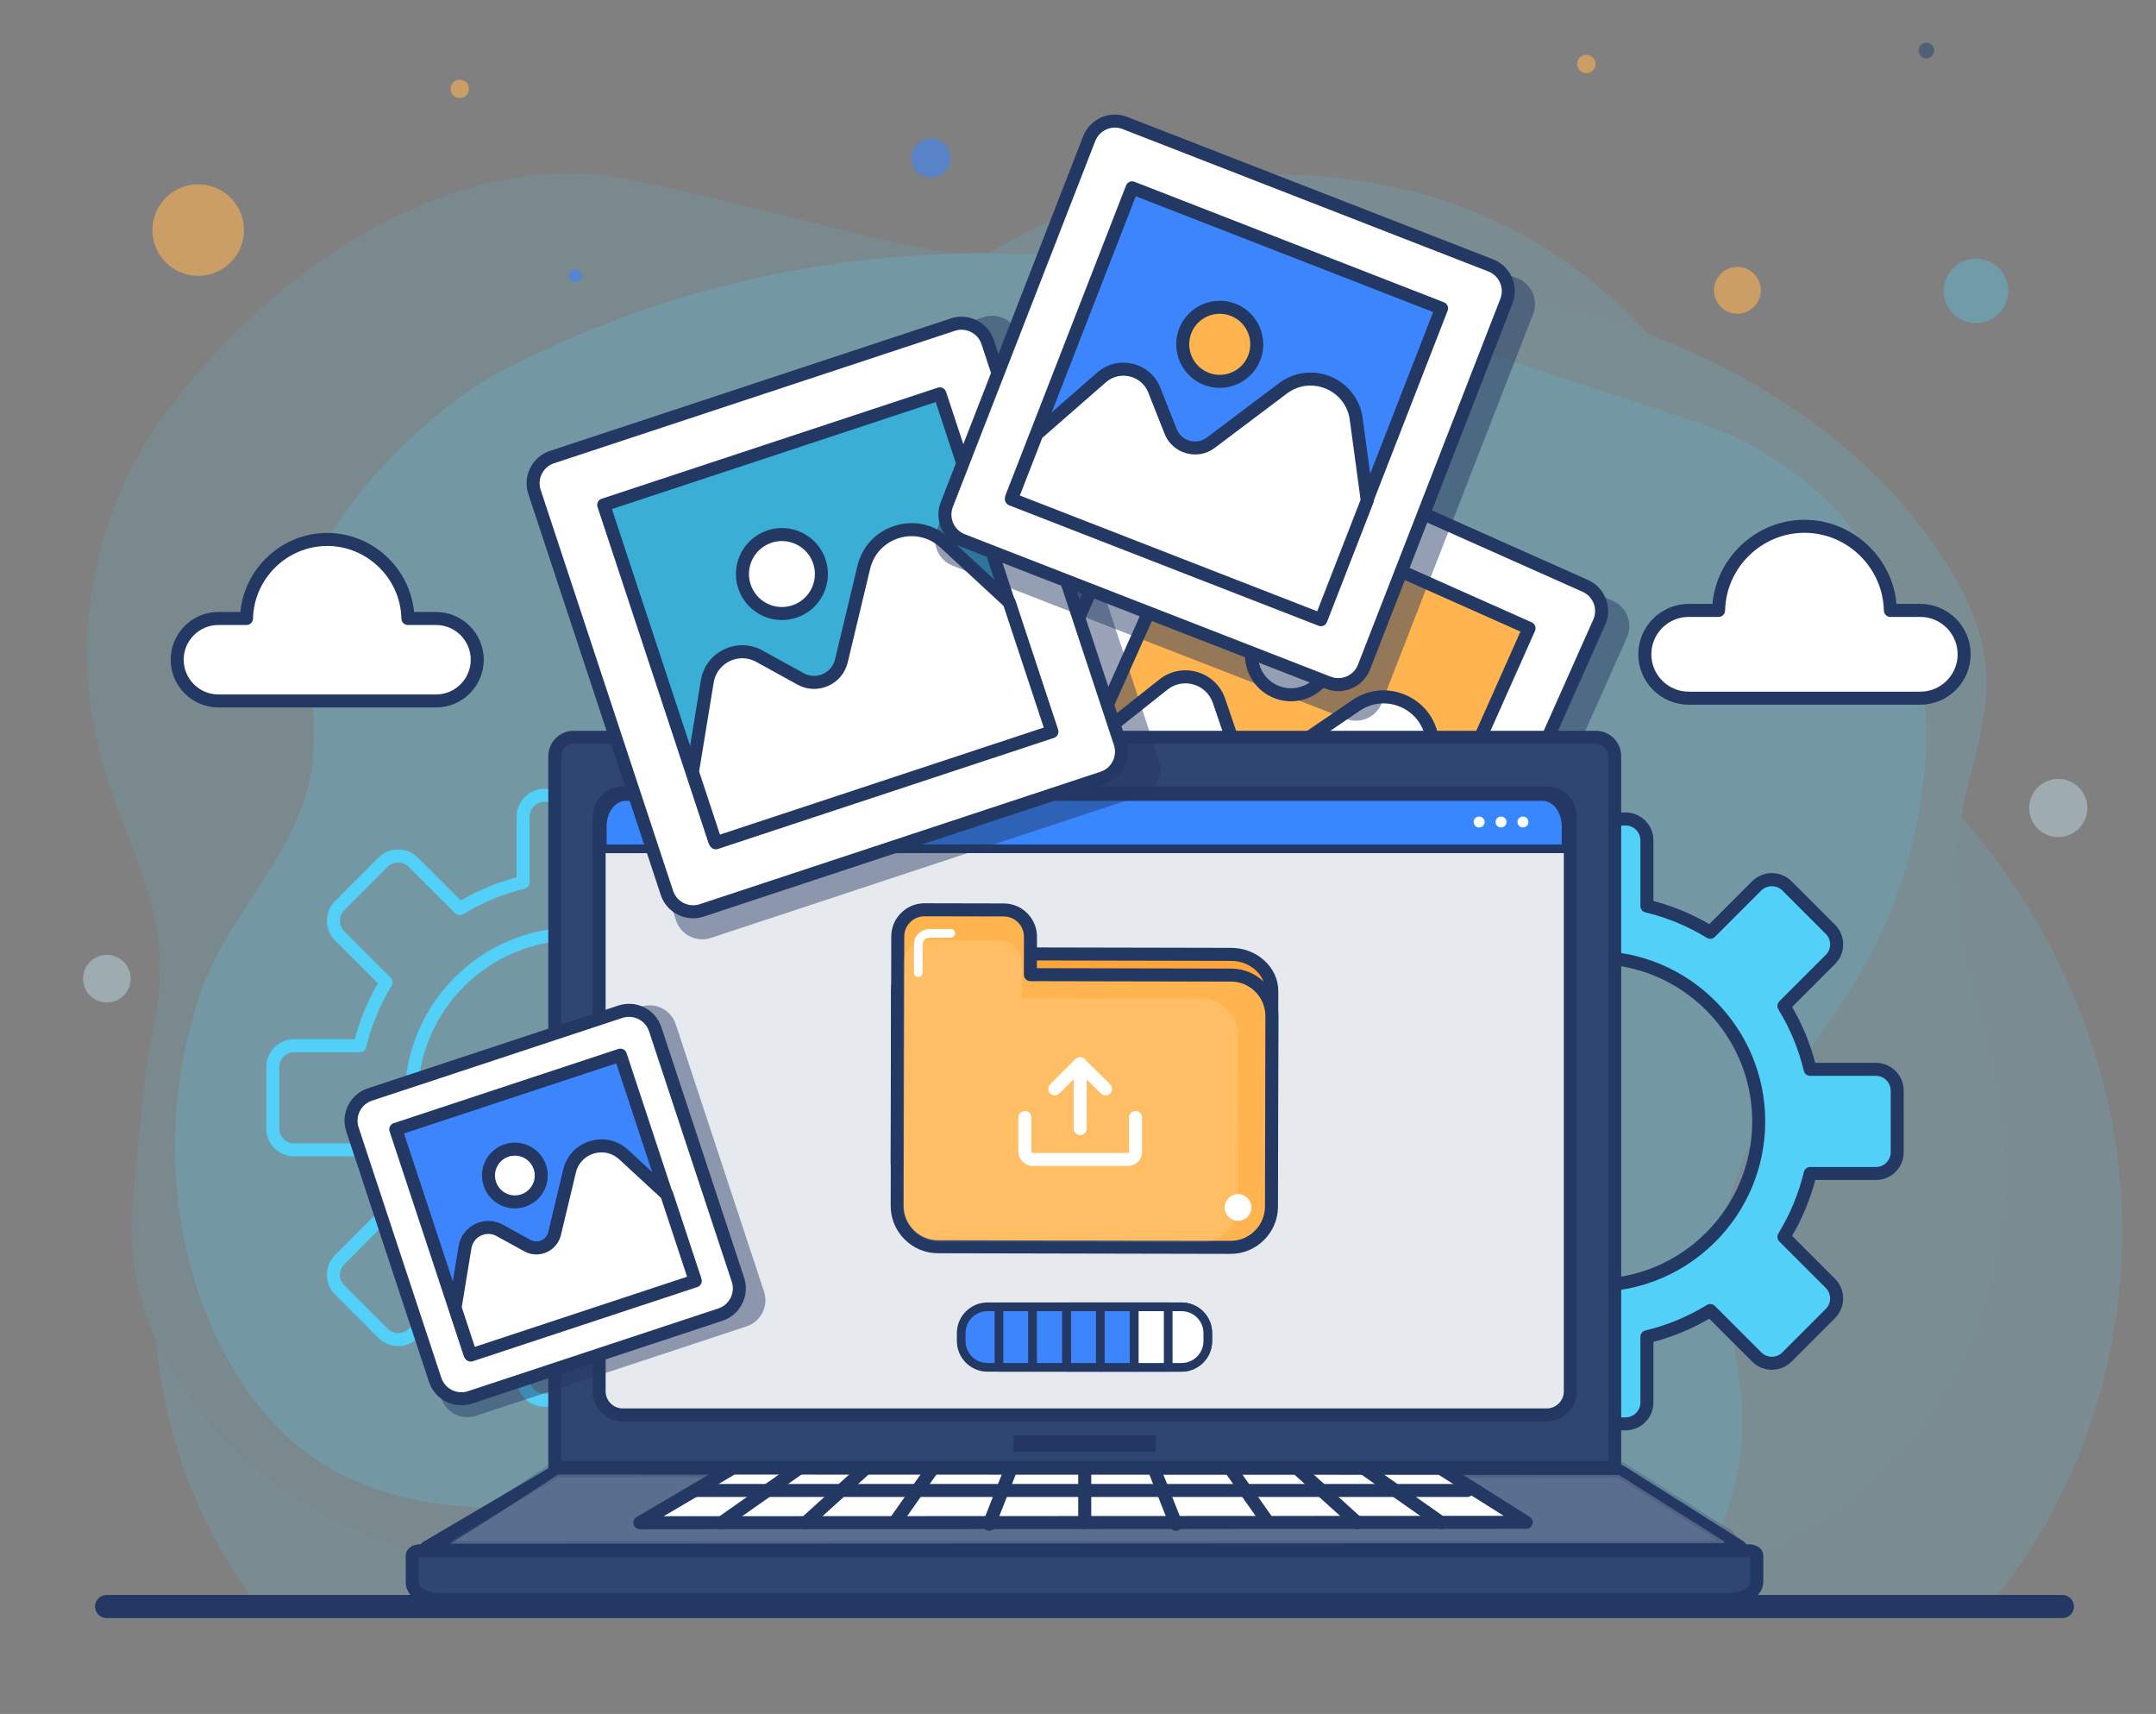 <svg xml:space="preserve" style="max-height: 500px" viewBox="0 35 497 395" y="0px" x="0px" xmlns:xlink="http://www.w3.org/1999/xlink" xmlns="http://www.w3.org/2000/svg" version="1.1" width="497" height="395">
<rect x="0" y="35" width="497" height="395" fill="#808080" stroke="none"/>
<g id="BACKGROUND">
	<g style="opacity:0.35;">
		<g>
			<g style="opacity:0.41;">
				<path d="M460.267,283.333c4.004,17.675,3.325,33.864-2.016,51.175&#10;&#9;&#9;&#9;&#9;&#9;c-6.683,21.663-21.752,41.811-43.281,54.217c-7.556,4.354-15.668,7.628-24.117,9.956c-1.378,2.196-2.87,4.322-4.455,6.378&#10;&#9;&#9;&#9;&#9;&#9;h72.105c18.338-21.828,28.845-49.812,30.499-78.289c0.447-7.702,0.247-15.441-0.621-23.103&#10;&#9;&#9;&#9;&#9;&#9;c-3.364-29.694-16.526-57.986-36.286-80.43c-0.292,1.577-0.542,3.159-0.723,4.748&#10;&#9;&#9;&#9;&#9;&#9;C449.217,246.893,456.156,265.186,460.267,283.333z" style="fill:#53D0F7;"/>
			</g>
			<g style="opacity:0.41;">
				<path d="M237.024,400.661c-4.229-5.846-7.539-13.296-12.026-19.264&#10;&#9;&#9;&#9;&#9;&#9;c-9.609,1.954-19.098,4.805-28.695,7.264c-19.64,5.032-39.872,8.775-60.14,9.053c-22.519,0.309-45.482-4.032-65.069-15.603&#10;&#9;&#9;&#9;&#9;&#9;c-14.936-8.823-28.072-22.305-35.175-38.401c1.982,22.2,10.032,43.847,23.597,61.347h180.917&#10;&#9;&#9;&#9;&#9;&#9;C239.253,403.632,238.114,402.167,237.024,400.661z" style="fill:#53D0F7;"/>
			</g>
			<g style="opacity:0.41;">
				<path d="M265.552,96.099c5.471-0.186,11.355-0.514,17.775-1c29.956-2.268,59.63,4.558,88.402,13.983&#10;&#9;&#9;&#9;&#9;&#9;c2.776,0.909,5.537,1.888,8.278,2.932c-12.391-13.63-28.19-24.233-45.577-30.258c-34.411-11.923-76.14-7.183-106.45,11.593&#10;&#9;&#9;&#9;&#9;&#9;C240.434,93.38,252.968,94.32,265.552,96.099z" style="fill:#53D0F7;"/>
			</g>
			<g style="opacity:0.35;">
				<path d="M71.095,382.113c19.587,11.57,42.55,15.911,65.069,15.603c20.268-0.278,40.5-4.021,60.14-9.053&#10;&#9;&#9;&#9;&#9;&#9;c9.597-2.459,19.086-5.31,28.695-7.264c-3.954-5.259-8.822-9.368-16.037-10.215c-27.915-3.278-57.211,8.742-84.975,10.901&#10;&#9;&#9;&#9;&#9;&#9;c-18.655,1.451-38.491-1.058-53.63-12.497c-9.82-7.42-17.012-18.15-21.934-29.695c-10.214-23.955-10.618-51.503-2.207-76.087&#10;&#9;&#9;&#9;&#9;&#9;c5.692-16.637,19.655-29.33,24.479-46.275c4.029-14.154-0.791-28.882,0.48-43.174c0.259-2.915,0.771-5.811,1.664-8.681&#10;&#9;&#9;&#9;&#9;&#9;c4.73-15.211,27.695-37.27,41.799-44.674c33.803-17.744,69.126-26.473,105.188-27.533c-20.518-3.434-39.953-9.698-74.355-17.056&#10;&#9;&#9;&#9;&#9;&#9;c-40.863-8.74-86.572,22.416-110.484,58.508c-2.439,3.681-4.58,7.544-6.423,11.543c-8.244,17.898-10.496,38.532-6.54,57.822&#10;&#9;&#9;&#9;&#9;&#9;c4.65,22.678,18.769,40.101,13.87,64.294c-2.984,14.736-3.731,28.387-5.244,42.968c-1.183,11.396,0.908,22.274,5.273,32.166&#10;&#9;&#9;&#9;&#9;&#9;C43.023,359.808,56.158,373.289,71.095,382.113z" style="fill:#53D0F7;"/>
			</g>
			<g style="opacity:0.47;">
				<path d="M283.327,95.099c-6.42,0.486-12.303,0.814-17.775,1c18.585,2.626,37.276,7.081,55.972,13.229&#10;&#9;&#9;&#9;&#9;&#9;c0.003,0.001,69.862,22.976,69.862,22.976c32.833,10.798,54.596,42.266,52.551,76.769c-0.013,0.227-0.028,0.454-0.042,0.68&#10;&#9;&#9;&#9;&#9;&#9;c-1.308,20-7.977,39.604-18.993,56.043c-9.975,14.885-23.74,31.533-27.186,49.802c-2.746,14.557,3.185,29.272,3.907,44.087&#10;&#9;&#9;&#9;&#9;&#9;c0.686,14.085-3.523,27.451-10.768,38.995c8.449-2.328,16.561-5.601,24.117-9.956c21.529-12.406,36.598-32.555,43.281-54.217&#10;&#9;&#9;&#9;&#9;&#9;c5.341-17.312,6.019-33.501,2.016-51.175c-4.111-18.146-11.05-36.439-8.895-55.347c0.181-1.589,0.431-3.171,0.723-4.748&#10;&#9;&#9;&#9;&#9;&#9;c2.131-11.502,6.673-22.738,5.702-34.36c-0.734-8.78-4.6-17.019-9.328-24.454c-15.695-24.684-41.014-41.949-68.462-52.409&#10;&#9;&#9;&#9;&#9;&#9;c-2.741-1.044-5.502-2.023-8.278-2.932C342.957,99.657,313.283,92.831,283.327,95.099z" style="fill:#53D0F7;"/>
			</g>
			<g style="opacity:0.85;">
				<path d="M72.837,165.674c-0.892,2.87-1.405,5.767-1.664,8.681c-1.27,14.292,3.55,29.02-0.48,43.174&#10;&#9;&#9;&#9;&#9;&#9;c-4.824,16.945-18.787,29.638-24.479,46.275c-8.411,24.584-8.007,52.131,2.207,76.087c4.923,11.545,12.114,22.275,21.934,29.695&#10;&#9;&#9;&#9;&#9;&#9;c15.139,11.439,34.975,13.948,53.63,12.497c27.764-2.159,57.06-14.179,84.975-10.901c7.216,0.847,12.083,4.956,16.037,10.215&#10;&#9;&#9;&#9;&#9;&#9;c4.487,5.968,7.797,13.418,12.026,19.264c1.089,1.506,2.229,2.971,3.41,4.397h145.964c1.585-2.056,3.077-4.182,4.455-6.378&#10;&#9;&#9;&#9;&#9;&#9;c7.244-11.544,11.454-24.91,10.768-38.995c-0.721-14.815-6.652-29.53-3.907-44.087c3.446-18.269,17.211-34.917,27.186-49.802&#10;&#9;&#9;&#9;&#9;&#9;c11.016-16.439,17.685-36.043,18.993-56.043c0.015-0.227,0.029-0.453,0.042-0.68c2.045-34.503-19.717-65.971-52.551-76.769&#10;&#9;&#9;&#9;&#9;&#9;c0,0-69.859-22.975-69.862-22.976c-18.696-6.149-37.387-10.603-55.972-13.229c-12.584-1.778-25.118-2.718-37.572-2.75&#10;&#9;&#9;&#9;&#9;&#9;c-2.723-0.007-5.441,0.039-8.156,0.118c-36.062,1.059-71.385,9.788-105.188,27.533&#10;&#9;&#9;&#9;&#9;&#9;C100.532,128.404,77.567,150.463,72.837,165.674z" style="fill:#53D0F7;"/>
			</g>
		</g>
	</g>
	<circle r="4.5" cy="71.406" cx="214.603" style="opacity:0.58;fill:#3D85FD;"/>
	<circle r="4.5" cy="441.078" cx="105.515" style="opacity:0.58;fill:#2F4770;"/>
	<circle r="3.5" cy="442.001" cx="381.238" style="opacity:0.58;fill:#FFB44F;"/>
	<circle r="1.5" cy="98.58" cx="132.59" style="opacity:0.58;fill:#3D85FD;"/>
	<path d="M405.789,103.035c-0.623,2.919-3.495,4.779-6.413,4.156&#10;&#9;&#9;c-2.919-0.623-4.779-3.495-4.156-6.413c0.623-2.919,3.495-4.779,6.413-4.156C404.551,97.245,406.412,100.116,405.789,103.035z" style="opacity:0.58;fill:#FFB44F;"/>
	<path d="M56.005,90.229c-1.217,5.699-6.824,9.333-12.524,8.116&#10;&#9;&#9;c-5.699-1.217-9.333-6.824-8.116-12.524c1.217-5.699,6.824-9.333,12.523-8.116C53.589,78.923,57.222,84.53,56.005,90.229z" style="opacity:0.58;fill:#FFB44F;"/>
	<path d="M108.072,55.924c-0.244,1.145-1.37,1.874-2.515,1.63&#10;&#9;&#9;c-1.145-0.244-1.874-1.37-1.63-2.515c0.244-1.145,1.371-1.874,2.515-1.63C107.587,53.653,108.317,54.779,108.072,55.924z" style="opacity:0.58;fill:#FFB44F;"/>
	<path d="M367.76,50.192c-0.244,1.145-1.371,1.874-2.515,1.63&#10;&#9;&#9;c-1.145-0.244-1.874-1.371-1.63-2.515c0.245-1.145,1.371-1.874,2.515-1.63C367.274,47.922,368.004,49.048,367.76,50.192z" style="opacity:0.58;fill:#FFB44F;"/>
	<path d="M445.83,47.02c-0.208,0.973-1.165,1.593-2.138,1.385&#10;&#9;&#9;c-0.973-0.208-1.593-1.165-1.385-2.138c0.208-0.973,1.165-1.593,2.138-1.385C445.418,45.09,446.038,46.047,445.83,47.02z" style="opacity:0.58;fill:#2F4770;"/>
	
		<ellipse ry="7.422" rx="7.422" cy="101.906" cx="455.414" style="opacity:0.35;fill:#53D0F7;" transform="matrix(0.23 -0.973 0.973 0.23 251.602 521.725)"/>
	<circle r="6.707" cy="221.218" cx="474.47" style="opacity:0.47;fill:#BFDDE8;"/>
	<path d="M30.119,260.547c0,3.03-2.456,5.486-5.486,5.486s-5.486-2.456-5.486-5.486&#10;&#9;&#9;c0-3.03,2.456-5.486,5.486-5.486S30.119,257.517,30.119,260.547z" style="opacity:0.47;fill:#BFDDE8;"/>
	<path d="M475.422,406.412H24.578&#10;&#9;&#9;c-0.644,0-1.166-0.522-1.166-1.166l0,0c0-0.644,0.522-1.166,1.166-1.166h450.844c0.644,0,1.166,0.522,1.166,1.166l0,0&#10;&#9;&#9;C476.588,405.89,476.066,406.412,475.422,406.412z" style="fill:#233863;stroke:#233863;stroke-width:3;stroke-miterlimit:10;"/>
</g>
<g id="OBJECTS">
	<g>
		<g>
			<path d="M355.642,228.663v15.145c-5.229,1.26-10.145,3.322-14.608,6.053l-10.711-10.711&#10;&#9;&#9;&#9;&#9;c-1.92-1.92-5.032-1.92-6.952,0l-10.023,10.023c-1.92,1.92-1.92,5.032,0,6.952l10.711,10.711&#10;&#9;&#9;&#9;&#9;c-2.731,4.463-4.793,9.379-6.053,14.608H302.86c-2.715,0-4.916,2.201-4.916,4.916v14.174c0,2.715,2.201,4.916,4.916,4.916h15.145&#10;&#9;&#9;&#9;&#9;c1.26,5.229,3.322,10.145,6.053,14.608l-10.711,10.711c-1.92,1.92-1.92,5.032,0,6.952l10.023,10.023&#10;&#9;&#9;&#9;&#9;c1.92,1.92,5.032,1.92,6.952,0l10.711-10.711c4.463,2.731,9.379,4.793,14.608,6.053v15.145c0,2.715,2.201,4.916,4.916,4.916&#10;&#9;&#9;&#9;&#9;h14.174c2.715,0,4.916-2.201,4.916-4.916v-15.145c5.229-1.26,10.145-3.322,14.608-6.053l10.711,10.711&#10;&#9;&#9;&#9;&#9;c1.92,1.92,5.032,1.92,6.952,0l10.023-10.023c1.92-1.92,1.92-5.032,0-6.952l-10.711-10.711c2.731-4.463,4.793-9.379,6.053-14.608&#10;&#9;&#9;&#9;&#9;h15.145c2.715,0,4.916-2.201,4.916-4.916v-14.174c0-2.715-2.201-4.916-4.916-4.916h-15.145&#10;&#9;&#9;&#9;&#9;c-1.26-5.229-3.322-10.145-6.053-14.608l10.711-10.711c1.92-1.92,1.92-5.032,0-6.952l-10.023-10.023&#10;&#9;&#9;&#9;&#9;c-1.92-1.92-5.032-1.92-6.952,0l-10.711,10.711c-4.463-2.731-9.379-4.793-14.608-6.053v-15.145c0-2.715-2.201-4.916-4.916-4.916&#10;&#9;&#9;&#9;&#9;h-14.174C357.842,223.747,355.642,225.948,355.642,228.663z M405.421,293.448c0,20.863-16.913,37.776-37.776,37.776&#10;&#9;&#9;&#9;&#9;s-37.776-16.913-37.776-37.776s16.913-37.776,37.776-37.776S405.421,272.585,405.421,293.448z" style="fill:#53D0F7;"/>
			<path d="M374.731,364.647h-14.174c-3.538,0-6.416-2.878-6.416-6.416v-13.977&#10;&#9;&#9;&#9;&#9;c-4.516-1.197-8.836-2.988-12.873-5.335l-9.886,9.885c-2.503,2.503-6.572,2.501-9.073,0l-10.022-10.022&#10;&#9;&#9;&#9;&#9;c-2.502-2.501-2.502-6.572,0-9.073l9.885-9.886c-2.349-4.041-4.139-8.36-5.334-12.873H302.86c-3.538,0-6.416-2.878-6.416-6.416&#10;&#9;&#9;&#9;&#9;V286.36c0-3.538,2.878-6.416,6.416-6.416h13.977c1.196-4.513,2.986-8.833,5.334-12.873l-9.885-9.885&#10;&#9;&#9;&#9;&#9;c-1.212-1.212-1.879-2.823-1.879-4.537s0.667-3.325,1.879-4.537l10.022-10.022c2.501-2.501,6.57-2.502,9.073,0l9.886,9.885&#10;&#9;&#9;&#9;&#9;c4.039-2.348,8.359-4.138,12.873-5.335v-13.977c0-3.538,2.878-6.416,6.416-6.416h14.174c3.538,0,6.416,2.878,6.416,6.416v13.977&#10;&#9;&#9;&#9;&#9;c4.513,1.196,8.833,2.986,12.874,5.335l9.885-9.885c2.503-2.502,6.572-2.501,9.073,0l10.023,10.022&#10;&#9;&#9;&#9;&#9;c1.212,1.211,1.879,2.823,1.879,4.537s-0.667,3.325-1.879,4.537l-9.885,9.885c2.348,4.04,4.138,8.36,5.334,12.873h13.978&#10;&#9;&#9;&#9;&#9;c3.538,0,6.416,2.878,6.416,6.416v14.174c0,3.538-2.878,6.416-6.416,6.416h-13.978c-1.195,4.513-2.985,8.832-5.334,12.873&#10;&#9;&#9;&#9;&#9;l9.885,9.886c2.502,2.501,2.502,6.572,0,9.073l-10.023,10.022c-2.501,2.501-6.57,2.503-9.073,0l-9.885-9.885&#10;&#9;&#9;&#9;&#9;c-4.039,2.348-8.359,4.138-12.874,5.335v13.977C381.147,361.77,378.27,364.647,374.731,364.647z M341.035,335.533&#10;&#9;&#9;&#9;&#9;c0.269,0,0.54,0.072,0.782,0.221c4.395,2.689,9.164,4.666,14.176,5.875c0.674,0.162,1.148,0.765,1.148,1.458v15.145&#10;&#9;&#9;&#9;&#9;c0,1.884,1.532,3.416,3.416,3.416h14.174c1.884,0,3.416-1.532,3.416-3.416v-15.145c0-0.693,0.475-1.296,1.148-1.458&#10;&#9;&#9;&#9;&#9;c5.011-1.208,9.78-3.185,14.177-5.875c0.594-0.363,1.355-0.27,1.844,0.219l10.711,10.711c1.33,1.331,3.497,1.332,4.831,0&#10;&#9;&#9;&#9;&#9;l10.022-10.022c1.332-1.332,1.332-3.499,0-4.831l-10.711-10.711c-0.49-0.49-0.581-1.252-0.219-1.843&#10;&#9;&#9;&#9;&#9;c2.691-4.4,4.668-9.171,5.874-14.178c0.162-0.674,0.765-1.148,1.458-1.148h15.146c1.884,0,3.416-1.532,3.416-3.416V286.36&#10;&#9;&#9;&#9;&#9;c0-1.884-1.532-3.416-3.416-3.416h-15.146c-0.693,0-1.296-0.475-1.458-1.148c-1.207-5.008-3.184-9.777-5.874-14.176&#10;&#9;&#9;&#9;&#9;c-0.362-0.592-0.272-1.353,0.219-1.844l10.711-10.711c0.646-0.645,1-1.503,1-2.416c0-0.912-0.354-1.77-1-2.415l-10.022-10.023&#10;&#9;&#9;&#9;&#9;c-1.29-1.289-3.538-1.29-4.831,0l-10.711,10.711c-0.488,0.49-1.25,0.583-1.844,0.219c-4.399-2.692-9.169-4.669-14.177-5.874&#10;&#9;&#9;&#9;&#9;c-0.674-0.163-1.148-0.766-1.148-1.459v-15.145c0-1.884-1.532-3.416-3.416-3.416h-14.174c-1.884,0-3.416,1.532-3.416,3.416&#10;&#9;&#9;&#9;&#9;v15.145c0,0.693-0.475,1.296-1.148,1.459c-5.009,1.206-9.778,3.183-14.176,5.874c-0.592,0.361-1.355,0.27-1.844-0.219&#10;&#9;&#9;&#9;&#9;l-10.712-10.711c-1.291-1.29-3.54-1.289-4.831,0l-10.022,10.023c-0.646,0.645-1,1.503-1,2.415c0,0.913,0.354,1.771,1,2.416&#10;&#9;&#9;&#9;&#9;l10.711,10.711c0.49,0.49,0.581,1.252,0.219,1.844c-2.69,4.398-4.667,9.168-5.874,14.176c-0.162,0.674-0.765,1.148-1.458,1.148&#10;&#9;&#9;&#9;&#9;H302.86c-1.884,0-3.416,1.532-3.416,3.416v14.174c0,1.884,1.532,3.416,3.416,3.416h15.145c0.693,0,1.296,0.475,1.458,1.148&#10;&#9;&#9;&#9;&#9;c1.206,5.007,3.183,9.777,5.874,14.178c0.362,0.591,0.272,1.353-0.219,1.843l-10.711,10.711c-1.332,1.332-1.332,3.499,0,4.831&#10;&#9;&#9;&#9;&#9;l10.022,10.022c1.333,1.332,3.5,1.332,4.831,0l10.712-10.711C340.263,335.684,340.647,335.533,341.035,335.533z M355.642,243.809&#10;&#9;&#9;&#9;&#9;h0.01H355.642z M367.645,332.724c-21.657,0-39.276-17.619-39.276-39.276c0-21.656,17.619-39.275,39.276-39.275&#10;&#9;&#9;&#9;&#9;c21.657,0,39.276,17.619,39.276,39.275C406.921,315.104,389.302,332.724,367.645,332.724z M367.645,257.172&#10;&#9;&#9;&#9;&#9;c-20.003,0-36.276,16.273-36.276,36.275c0,20.003,16.273,36.276,36.276,36.276c20.003,0,36.276-16.273,36.276-36.276&#10;&#9;&#9;&#9;&#9;C403.921,273.445,387.647,257.172,367.645,257.172z" style="fill:#233863;"/>
		</g>
		<g>
			<path d="M324.573,279.584l-95.527-42.551c-3.207-1.429-4.649-5.187-3.221-8.394&#10;&#9;&#9;&#9;&#9;l42.082-94.475c1.429-3.207,5.187-4.649,8.394-3.22l95.527,42.551c3.207,1.429,4.649,5.187,3.221,8.394l-42.082,94.475&#10;&#9;&#9;&#9;&#9;C331.538,279.571,327.78,281.013,324.573,279.584z" style="opacity:0.46;fill:#233863;"/>
			<g>
				<path d="M320.658,270.519l-88.891-39.595c-3.207-1.429-4.649-5.187-3.221-8.394l39.595-88.891&#10;&#9;&#9;&#9;&#9;&#9;c1.429-3.207,5.187-4.649,8.394-3.22l88.891,39.595c3.207,1.429,4.649,5.187,3.221,8.394l-39.595,88.891&#10;&#9;&#9;&#9;&#9;&#9;C327.623,270.506,323.865,271.948,320.658,270.519z" style="fill:#FFFFFF;"/>
				<path d="M323.232,272.569c-1.066,0-2.149-0.219-3.184-0.68l0,0l-88.891-39.595&#10;&#9;&#9;&#9;&#9;&#9;c-1.917-0.854-3.388-2.403-4.14-4.363c-0.751-1.959-0.695-4.094,0.159-6.012l39.595-88.891c0.853-1.917,2.403-3.387,4.362-4.139&#10;&#9;&#9;&#9;&#9;&#9;c1.962-0.751,4.096-0.695,6.012,0.159l88.891,39.595c1.917,0.854,3.387,2.403,4.139,4.362c0.752,1.96,0.696,4.095-0.158,6.012&#10;&#9;&#9;&#9;&#9;&#9;l-39.595,88.891C329.12,270.831,326.242,272.569,323.232,272.569z M321.269,269.149c2.445,1.091,5.323-0.016,6.413-2.461&#10;&#9;&#9;&#9;&#9;&#9;l39.595-88.891c0.528-1.185,0.563-2.505,0.098-3.716c-0.465-1.211-1.373-2.169-2.559-2.697l-88.891-39.595&#10;&#9;&#9;&#9;&#9;&#9;c-1.186-0.529-2.505-0.563-3.716-0.098c-1.211,0.465-2.169,1.373-2.697,2.559l-39.595,88.891&#10;&#9;&#9;&#9;&#9;&#9;c-0.528,1.186-0.563,2.505-0.098,3.716c0.464,1.212,1.373,2.169,2.559,2.697L321.269,269.149z" style="fill:#233863;"/>
			</g>
			<g>
				<g>
					
						<rect height="81.609" width="81.609" style="fill:#FFB44F;" transform="matrix(0.913 0.407 -0.407 0.913 107.405 -104.151)" y="159.665" x="257.792"/>
					<path d="M319.267,255.846c-0.204,0-0.411-0.041-0.609-0.13l-74.548-33.206&#10;&#9;&#9;&#9;&#9;&#9;&#9;c-0.363-0.162-0.648-0.462-0.79-0.833c-0.143-0.371-0.132-0.784,0.03-1.147l33.206-74.548c0.338-0.757,1.225-1.096,1.98-0.76&#10;&#9;&#9;&#9;&#9;&#9;&#9;l74.548,33.206c0.363,0.162,0.647,0.461,0.79,0.833c0.143,0.371,0.132,0.784-0.03,1.148l-33.206,74.547&#10;&#9;&#9;&#9;&#9;&#9;&#9;C320.389,255.515,319.841,255.846,319.267,255.846z M246.7,220.38l71.808,31.985l31.985-71.807l-71.808-31.985L246.7,220.38z" style="fill:#233863;"/>
				</g>
				<g>
					<path d="M251.636,205.89l16.567-13.133c4.424-3.506,10.986-1.577,12.807,3.766l3.501,10.268&#10;&#9;&#9;&#9;&#9;&#9;&#9;c1.378,4.042,6.227,5.661,9.758,3.259l18.33-12.473c7.141-4.859,16.872-0.239,17.62,8.365l1.754,20.154l-12.781,28.694&#10;&#9;&#9;&#9;&#9;&#9;&#9;l-74.548-33.206L251.636,205.89z" style="fill:#FFFFFF;"/>
					<path d="M319.192,256.29c-0.204,0-0.411-0.041-0.609-0.13l-74.548-33.206&#10;&#9;&#9;&#9;&#9;&#9;&#9;c-0.363-0.162-0.648-0.461-0.79-0.833c-0.143-0.371-0.132-0.784,0.03-1.147l6.991-15.694c0.099-0.221,0.249-0.415,0.438-0.565&#10;&#9;&#9;&#9;&#9;&#9;&#9;l16.567-13.132c2.496-1.979,5.679-2.597,8.733-1.7c3.056,0.898,5.397,3.142,6.425,6.156l3.502,10.267&#10;&#9;&#9;&#9;&#9;&#9;&#9;c0.504,1.48,1.644,2.613,3.126,3.108c1.483,0.495,3.074,0.275,4.368-0.605l18.33-12.473c3.796-2.585,8.543-2.952,12.693-0.981&#10;&#9;&#9;&#9;&#9;&#9;&#9;c4.15,1.97,6.866,5.879,7.265,10.456l1.754,20.154c0.022,0.253-0.021,0.508-0.124,0.74L320.564,255.4&#10;&#9;&#9;&#9;&#9;&#9;&#9;C320.315,255.959,319.767,256.29,319.192,256.29z M246.626,220.825l71.808,31.985l12.013-26.97l-1.72-19.768&#10;&#9;&#9;&#9;&#9;&#9;&#9;c-0.306-3.504-2.385-6.498-5.564-8.006c-3.177-1.509-6.811-1.227-9.719,0.752l-18.33,12.473&#10;&#9;&#9;&#9;&#9;&#9;&#9;c-2.072,1.411-4.626,1.764-7.006,0.97c-2.378-0.794-4.206-2.611-5.016-4.985l-3.502-10.267&#10;&#9;&#9;&#9;&#9;&#9;&#9;c-0.709-2.079-2.323-3.627-4.432-4.247c-2.104-0.62-4.302-0.192-6.023,1.172l-16.278,12.904L246.626,220.825z" style="fill:#233863;"/>
				</g>
				<g>
					<path d="M305.911,189.723c-2.045,4.59-7.424,6.654-12.014,4.609c-4.59-2.045-6.654-7.424-4.609-12.014&#10;&#9;&#9;&#9;&#9;&#9;&#9;c2.045-4.59,7.424-6.654,12.014-4.609C305.892,179.754,307.956,185.133,305.911,189.723z" style="fill:#FFFFFF;"/>
					<path d="M297.596,196.626c-1.467,0-2.93-0.308-4.309-0.923c-2.586-1.152-4.569-3.242-5.583-5.885&#10;&#9;&#9;&#9;&#9;&#9;&#9;c-1.015-2.644-0.939-5.523,0.214-8.109c1.151-2.586,3.241-4.569,5.885-5.583c2.642-1.013,5.521-0.939,8.109,0.214&#10;&#9;&#9;&#9;&#9;&#9;&#9;c2.586,1.152,4.569,3.242,5.583,5.885c1.015,2.644,0.939,5.523-0.214,8.11l0,0c-1.152,2.586-3.242,4.569-5.886,5.583&#10;&#9;&#9;&#9;&#9;&#9;&#9;C300.163,196.39,298.878,196.626,297.596,196.626z M297.602,178.418c-0.919,0-1.84,0.169-2.725,0.508&#10;&#9;&#9;&#9;&#9;&#9;&#9;c-1.895,0.727-3.393,2.149-4.219,4.003s-0.881,3.919-0.153,5.814c0.727,1.895,2.148,3.394,4.003,4.22&#10;&#9;&#9;&#9;&#9;&#9;&#9;c1.855,0.825,3.919,0.88,5.813,0.153c1.896-0.727,3.394-2.149,4.22-4.003l0,0c0.826-1.854,0.881-3.919,0.153-5.814&#10;&#9;&#9;&#9;&#9;&#9;&#9;c-0.727-1.895-2.148-3.393-4.003-4.219C299.702,178.639,298.653,178.418,297.602,178.418z M305.911,189.724h0.01H305.911z" style="fill:#233863;"/>
				</g>
			</g>
		</g>
		<path d="M139.678,359.201h-14.174c-3.538,0-6.416-2.878-6.416-6.416v-13.978&#10;&#9;&#9;&#9;c-4.513-1.195-8.833-2.986-12.874-5.335l-9.885,9.886c-2.501,2.499-6.57,2.501-9.073,0l-10.022-10.023&#10;&#9;&#9;&#9;c-2.502-2.501-2.502-6.572,0-9.073l9.885-9.885c-2.347-4.037-4.138-8.358-5.335-12.873H67.807c-3.538,0-6.416-2.878-6.416-6.416&#10;&#9;&#9;&#9;v-14.175c0-3.538,2.878-6.416,6.416-6.416h13.977c1.197-4.516,2.988-8.836,5.335-12.873l-9.885-9.885&#10;&#9;&#9;&#9;c-1.212-1.212-1.879-2.823-1.879-4.537c0-1.714,0.667-3.325,1.879-4.537l10.022-10.022c2.501-2.501,6.57-2.503,9.073,0&#10;&#9;&#9;&#9;l9.885,9.885c4.041-2.348,8.361-4.139,12.874-5.335v-13.978c0-3.538,2.878-6.416,6.416-6.416h14.174&#10;&#9;&#9;&#9;c3.538,0,6.416,2.878,6.416,6.416v13.978c4.514,1.196,8.833,2.986,12.873,5.335l9.885-9.885c2.502-2.502,6.572-2.502,9.074,0&#10;&#9;&#9;&#9;l10.022,10.023c1.212,1.211,1.879,2.823,1.879,4.537c0,1.713-0.667,3.325-1.879,4.537l-9.885,9.885&#10;&#9;&#9;&#9;c2.348,4.04,4.138,8.36,5.334,12.873h13.977c3.538,0,6.416,2.878,6.416,6.416v14.175c0,3.538-2.878,6.416-6.416,6.416h-13.977&#10;&#9;&#9;&#9;c-1.196,4.513-2.986,8.833-5.334,12.873l9.885,9.885c2.502,2.501,2.502,6.572,0,9.073l-10.022,10.023&#10;&#9;&#9;&#9;c-2.502,2.501-6.572,2.501-9.074,0l-9.885-9.886c-4.039,2.349-8.359,4.139-12.873,5.335v13.978&#10;&#9;&#9;&#9;C146.094,356.323,143.216,359.201,139.678,359.201z M105.98,330.086c0.269,0,0.54,0.072,0.782,0.221&#10;&#9;&#9;&#9;c4.399,2.691,9.169,4.668,14.177,5.875c0.674,0.162,1.148,0.765,1.148,1.458v15.146c0,1.884,1.532,3.416,3.416,3.416h14.174&#10;&#9;&#9;&#9;c1.884,0,3.416-1.532,3.416-3.416V337.64c0-0.693,0.475-1.296,1.148-1.458c5.009-1.207,9.778-3.184,14.176-5.875&#10;&#9;&#9;&#9;c0.594-0.362,1.355-0.271,1.844,0.219l10.711,10.712c1.332,1.33,3.5,1.33,4.832,0l10.022-10.023c1.332-1.332,1.332-3.499,0-4.831&#10;&#9;&#9;&#9;l-10.711-10.711c-0.49-0.49-0.581-1.252-0.219-1.844c2.69-4.398,4.667-9.168,5.874-14.176c0.162-0.674,0.765-1.148,1.458-1.148&#10;&#9;&#9;&#9;h15.145c1.884,0,3.416-1.532,3.416-3.416v-14.175c0-1.884-1.532-3.416-3.416-3.416H182.23c-0.693,0-1.296-0.475-1.458-1.148&#10;&#9;&#9;&#9;c-1.207-5.008-3.184-9.777-5.874-14.176c-0.362-0.592-0.271-1.354,0.219-1.844l10.711-10.711c0.646-0.645,1-1.503,1-2.416&#10;&#9;&#9;&#9;c0-0.913-0.354-1.771-1-2.416l-10.022-10.023c-1.332-1.332-3.5-1.332-4.832,0l-10.711,10.711c-0.488,0.49-1.25,0.583-1.844,0.219&#10;&#9;&#9;&#9;c-4.398-2.691-9.167-4.667-14.176-5.874c-0.674-0.163-1.148-0.766-1.148-1.458v-15.146c0-1.884-1.532-3.416-3.416-3.416h-14.174&#10;&#9;&#9;&#9;c-1.884,0-3.416,1.532-3.416,3.416v15.146c0,0.693-0.475,1.296-1.148,1.458c-5.008,1.206-9.777,3.183-14.177,5.874&#10;&#9;&#9;&#9;c-0.593,0.362-1.354,0.271-1.844-0.219l-10.711-10.711c-1.333-1.332-3.5-1.332-4.831,0l-10.023,10.023&#10;&#9;&#9;&#9;c-0.645,0.645-1,1.503-1,2.416c0,0.912,0.355,1.77,1,2.416l10.711,10.711c0.49,0.49,0.581,1.252,0.219,1.844&#10;&#9;&#9;&#9;c-2.689,4.395-4.666,9.164-5.875,14.176c-0.162,0.674-0.765,1.148-1.458,1.148H67.807c-1.884,0-3.416,1.532-3.416,3.416v14.175&#10;&#9;&#9;&#9;c0,1.884,1.532,3.416,3.416,3.416h15.145c0.693,0,1.296,0.475,1.458,1.148c1.209,5.012,3.186,9.781,5.875,14.176&#10;&#9;&#9;&#9;c0.362,0.592,0.271,1.354-0.219,1.844l-10.711,10.711c-1.332,1.332-1.332,3.499,0,4.831l10.023,10.023&#10;&#9;&#9;&#9;c1.333,1.33,3.5,1.33,4.831,0l10.711-10.712C105.208,330.236,105.592,330.086,105.98,330.086z M120.588,238.362h0.01H120.588z&#10;&#9;&#9;&#9; M132.591,327.276c-21.657,0-39.276-17.619-39.276-39.275c0-21.657,17.619-39.276,39.276-39.276&#10;&#9;&#9;&#9;c21.656,0,39.275,17.619,39.275,39.276C171.866,309.657,154.247,327.276,132.591,327.276z M132.591,251.725&#10;&#9;&#9;&#9;c-20.003,0-36.276,16.273-36.276,36.276c0,20.002,16.273,36.275,36.276,36.275c20.002,0,36.275-16.273,36.275-36.275&#10;&#9;&#9;&#9;C168.866,267.998,152.593,251.725,132.591,251.725z" style="fill:#53D0F7;"/>
	</g>
	<g>
		<g>
			<path d="M100.51,177.539h-6.478c-0.211-10.096-8.456-18.216-18.602-18.216s-18.391,8.12-18.602,18.216&#10;&#9;&#9;&#9;&#9;H50.35c-5.227,0-9.504,4.277-9.504,9.504l0,0c0,5.227,4.277,9.504,9.504,9.504h50.16c5.227,0,9.504-4.277,9.504-9.504l0,0&#10;&#9;&#9;&#9;&#9;C110.015,181.816,105.738,177.539,100.51,177.539z" style="fill:#FFFFFF;"/>
			<path d="M100.511,198.047h-50.16c-6.067,0-11.004-4.937-11.004-11.004c0-6.068,4.937-11.004,11.004-11.004&#10;&#9;&#9;&#9;&#9;h5.063c0.968-10.17,9.655-18.216,20.018-18.216c10.362,0,19.05,8.046,20.017,18.216h5.063c6.067,0,11.004,4.937,11.004,11.004&#10;&#9;&#9;&#9;&#9;C111.515,193.111,106.578,198.047,100.511,198.047z M50.351,179.039c-4.413,0-8.004,3.591-8.004,8.004&#10;&#9;&#9;&#9;&#9;c0,4.413,3.591,8.004,8.004,8.004h50.16c4.413,0,8.004-3.59,8.004-8.004c0-4.414-3.591-8.004-8.004-8.004h-6.479&#10;&#9;&#9;&#9;&#9;c-0.816,0-1.482-0.653-1.5-1.469c-0.192-9.234-7.864-16.747-17.101-16.747c-9.236,0-16.909,7.513-17.103,16.747&#10;&#9;&#9;&#9;&#9;c-0.018,0.816-0.684,1.469-1.5,1.469H50.351z" style="fill:#233863;"/>
		</g>
		<g>
			<path d="M442.658,175.678h-6.894c-0.225-10.744-8.999-19.385-19.796-19.385&#10;&#9;&#9;&#9;&#9;c-10.798,0-19.571,8.642-19.796,19.385h-6.894c-5.563,0-10.114,4.551-10.114,10.114v0c0,5.563,4.551,10.114,10.114,10.114h53.38&#10;&#9;&#9;&#9;&#9;c5.563,0,10.114-4.551,10.114-10.114v0C452.773,180.229,448.221,175.678,442.658,175.678z" style="fill:#FFFFFF;"/>
			<path d="M442.658,197.406h-53.38c-6.404,0-11.614-5.21-11.614-11.614c0-6.404,5.21-11.614,11.614-11.614&#10;&#9;&#9;&#9;&#9;h5.476c0.982-10.817,10.205-19.385,21.214-19.385c11.008,0,20.231,8.569,21.215,19.385h5.476c6.404,0,11.614,5.21,11.614,11.614&#10;&#9;&#9;&#9;&#9;C454.272,192.196,449.063,197.406,442.658,197.406z M389.278,177.178c-4.75,0-8.614,3.864-8.614,8.614s3.864,8.614,8.614,8.614&#10;&#9;&#9;&#9;&#9;h53.38c4.75,0,8.614-3.864,8.614-8.614s-3.864-8.614-8.614-8.614h-6.894c-0.816,0-1.482-0.652-1.5-1.469&#10;&#9;&#9;&#9;&#9;c-0.207-9.879-8.415-17.917-18.297-17.917c-9.882,0-18.09,8.038-18.296,17.917c-0.018,0.816-0.684,1.469-1.5,1.469H389.278z" style="fill:#233863;"/>
		</g>
	</g>
	<g>
		<g>
			<g>
				<g>
					<path d="M372.849,373.825H127.255V209.268c0-2.753,2.232-4.985,4.985-4.985h235.624&#10;&#9;&#9;&#9;&#9;&#9;&#9;c2.753,0,4.985,2.232,4.985,4.985V373.825z" style="fill:#ECF1F7;"/>
					<g>
						<path d="M127.89,373.191h244.324V209.268c0-2.399-1.951-4.351-4.351-4.351H132.239&#10;&#9;&#9;&#9;&#9;&#9;&#9;&#9;c-2.398,0-4.349,1.951-4.349,4.351V373.191z" style="fill:#2F4770;"/>
						<path d="M372.214,374.69H127.89c-0.828,0-1.5-0.672-1.5-1.5V209.268c0-3.226,2.624-5.851,5.85-5.851&#10;&#9;&#9;&#9;&#9;&#9;&#9;&#9;h235.624c3.226,0,5.851,2.625,5.851,5.851V373.19C373.714,374.019,373.042,374.69,372.214,374.69z M129.39,371.69h241.324&#10;&#9;&#9;&#9;&#9;&#9;&#9;&#9;V209.268c0-1.572-1.278-2.851-2.851-2.851H132.239c-1.571,0-2.85,1.279-2.85,2.851V371.69z" style="fill:#233863;"/>
					</g>
				</g>
				<g>
					<path d="M266.452,369.611h-32.8v-3.792h32.8V369.611z" style="fill:#243762;"/>
				</g>
				<g>
					<path d="M252.753,210.497c0,1.444-1.233,2.614-2.753,2.614s-2.753-1.171-2.753-2.614&#10;&#9;&#9;&#9;&#9;&#9;&#9;c0-1.444,1.233-2.614,2.753-2.614S252.753,209.053,252.753,210.497z" style="fill:#ECF1F7;"/>
				</g>
				<g>
					<g>
						<g>
							<path d="M398.865,403.595H100.88c-3.234,0-5.855-1.751-5.855-3.911v-6.163&#10;&#9;&#9;&#9;&#9;&#9;&#9;&#9;&#9;c0-0.609,0.739-1.102,1.65-1.102h306.65c0.911,0,1.65,0.493,1.65,1.102v5.992&#10;&#9;&#9;&#9;&#9;&#9;&#9;&#9;&#9;C404.975,401.767,402.24,403.595,398.865,403.595z" style="fill:#2F4770;"/>
							<path d="M398.865,405.095H100.88c-4.125,0-7.355-2.377-7.355-5.411v-6.162&#10;&#9;&#9;&#9;&#9;&#9;&#9;&#9;&#9;c0-1.459,1.384-2.603,3.15-2.603h306.65c1.767,0,3.15,1.144,3.15,2.603v5.992&#10;&#9;&#9;&#9;&#9;&#9;&#9;&#9;&#9;C406.476,402.644,403.133,405.095,398.865,405.095z M96.524,393.931v5.753c0,1.138,1.862,2.411,4.355,2.411h297.985&#10;&#9;&#9;&#9;&#9;&#9;&#9;&#9;&#9;c2.717,0,4.61-1.36,4.61-2.581v-5.583c-0.043-0.007-0.094-0.012-0.15-0.012H96.675&#10;&#9;&#9;&#9;&#9;&#9;&#9;&#9;&#9;C96.618,393.919,96.567,393.924,96.524,393.931z" style="fill:#233863;"/>
						</g>
					</g>
				</g>
			</g>
			<g>
				<g>
					<g>
						<path d="M143.566,361.095h212.971c3.014,0,5.457-2.443,5.457-5.457v-132.44&#10;&#9;&#9;&#9;&#9;&#9;&#9;&#9;c0-3.014-2.443-5.456-5.457-5.456H143.566c-3.014,0-5.456,2.443-5.456,5.456v132.44&#10;&#9;&#9;&#9;&#9;&#9;&#9;&#9;C138.11,358.652,140.553,361.095,143.566,361.095z" style="fill:#FFFFFF;"/>
						<path d="M356.537,362.595H143.566c-3.836,0-6.957-3.12-6.957-6.956v-132.44&#10;&#9;&#9;&#9;&#9;&#9;&#9;&#9;c0-3.836,3.121-6.956,6.957-6.956h212.971c3.836,0,6.957,3.121,6.957,6.956v132.44&#10;&#9;&#9;&#9;&#9;&#9;&#9;&#9;C363.494,359.475,360.373,362.595,356.537,362.595z M143.566,219.242c-2.182,0-3.957,1.775-3.957,3.956v132.44&#10;&#9;&#9;&#9;&#9;&#9;&#9;&#9;c0,2.182,1.775,3.956,3.957,3.956h212.971c2.182,0,3.957-1.774,3.957-3.956v-132.44c0-2.182-1.775-3.956-3.957-3.956H143.566z" style="fill:#233863;"/>
					</g>
					<path d="M143.566,361.095h212.971c3.014,0,5.457-2.443,5.457-5.457v-132.44&#10;&#9;&#9;&#9;&#9;&#9;&#9;c0-3.014-2.443-5.456-5.457-5.456H143.566c-3.014,0-5.456,2.443-5.456,5.456v132.44&#10;&#9;&#9;&#9;&#9;&#9;&#9;C138.11,358.652,140.553,361.095,143.566,361.095z" style="opacity:0.11;fill:#233863;"/>
					<g>
						<g>
							<path d="M361.005,230.607v-5.195c0-3.781-2.424-6.846-5.415-6.846H144.253&#10;&#9;&#9;&#9;&#9;&#9;&#9;&#9;&#9;c-2.99,0-5.415,3.065-5.415,6.846v5.215L361.005,230.607z" style="fill:#3887FE;"/>
							<path d="M138.838,231.626c-0.265,0-0.52-0.105-0.707-0.293s-0.293-0.442-0.293-0.707v-5.215&#10;&#9;&#9;&#9;&#9;&#9;&#9;&#9;&#9;c0-4.326,2.878-7.846,6.415-7.846H355.59c3.537,0,6.415,3.52,6.415,7.846v5.195c0,0.552-0.447,1-1,1L138.838,231.626z&#10;&#9;&#9;&#9;&#9;&#9;&#9;&#9;&#9; M361.005,230.606h0.01H361.005z M144.253,219.565c-2.434,0-4.415,2.623-4.415,5.846v4.215l220.167-0.02v-4.195&#10;&#9;&#9;&#9;&#9;&#9;&#9;&#9;&#9;c0-3.224-1.98-5.846-4.415-5.846H144.253z" style="fill:#233863;"/>
						</g>
						<circle r="1.261" cy="224.44" cx="340.974" style="fill:#FFFFFF;"/>
						<circle r="1.261" cy="224.44" cx="346.018" style="fill:#FFFFFF;"/>
						<path d="M352.324,224.44c0,0.697-0.565,1.261-1.261,1.261c-0.697,0-1.261-0.565-1.261-1.261&#10;&#9;&#9;&#9;&#9;&#9;&#9;&#9;s0.565-1.261,1.261-1.261C351.76,223.179,352.324,223.744,352.324,224.44z" style="fill:#FFFFFF;"/>
					</g>
				</g>
			</g>
			<g>
				<g>
					<path d="M128.374,373.977l-30.061,17.666l302.817-0.133l-27.67-17.454L128.374,373.977z" style="fill:#2F4770;"/>
					<path d="M98.313,393.144c-0.677,0-1.27-0.453-1.448-1.105c-0.178-0.653,0.104-1.345,0.688-1.688&#10;&#9;&#9;&#9;&#9;&#9;&#9;l30.062-17.666c0.23-0.136,0.492-0.207,0.76-0.207l0,0l245.087,0.079c0.282,0,0.56,0.08,0.799,0.231l27.67,17.454&#10;&#9;&#9;&#9;&#9;&#9;&#9;c0.565,0.356,0.826,1.043,0.642,1.685c-0.186,0.642-0.772,1.084-1.44,1.084L98.313,393.144z M128.782,375.478l-24.952,14.664&#10;&#9;&#9;&#9;&#9;&#9;&#9;l292.114-0.129l-22.918-14.456L128.782,375.478z" style="fill:#233863;"/>
				</g>
				<g style="opacity:0.23;">
					<path d="M128.682,373.342c-0.315,0-0.624,0.084-0.895,0.243c0,0-28.5,18.694-29.846,18.694&#10;&#9;&#9;&#9;&#9;&#9;&#9;l299.282-0.132c1.769-0.001,2.437-2.314,0.941-3.258l-24.091-15.196c-0.282-0.178-0.608-0.272-0.941-0.272L128.682,373.342z" style="fill:#ECF1F7;"/>
					<path d="M97.942,393.78l-0.002-3c-0.199,0-0.328,0.044-0.333,0.046&#10;&#9;&#9;&#9;&#9;&#9;&#9;c1.801-0.627,18.963-11.677,29.357-18.494c0.562-0.334,1.135-0.49,1.718-0.49h0.001l244.45,0.08&#10;&#9;&#9;&#9;&#9;&#9;&#9;c0.615,0,1.217,0.174,1.74,0.503l24.09,15.196c1.242,0.783,1.803,2.257,1.396,3.667c-0.407,1.41-1.667,2.358-3.135,2.359&#10;&#9;&#9;&#9;&#9;&#9;&#9;L97.942,393.78L97.942,393.78z M128.683,374.842c-0.048,0-0.093,0.012-0.134,0.036c-13.209,8.665-20.627,13.358-24.839,15.899&#10;&#9;&#9;&#9;&#9;&#9;&#9;l293.513-0.13c0.06,0,0.199,0,0.255-0.191c0.055-0.191-0.059-0.263-0.113-0.298l-24.09-15.195&#10;&#9;&#9;&#9;&#9;&#9;&#9;c-0.043-0.026-0.092-0.041-0.142-0.041l-244.451-0.08H128.683z" style="fill:#233863;"/>
				</g>
			</g>
			<g>
				<g>
					<g>
						<g>
							<path d="M168.909,373.342l-21.423,12.59c0,0-0.004,0,0,0l204.33-0.09l-19.733-12.447L168.909,373.342z" style="fill:#FFFFFF;"/>
							<path d="M147.485,387.433c-0.677,0-1.27-0.453-1.447-1.105c-0.178-0.653,0.104-1.345,0.688-1.688&#10;&#9;&#9;&#9;&#9;&#9;&#9;&#9;&#9;l21.424-12.591c0.23-0.136,0.492-0.207,0.76-0.207c0,0,0,0,0.001,0l163.173,0.054c0.282,0,0.56,0.08,0.799,0.232&#10;&#9;&#9;&#9;&#9;&#9;&#9;&#9;&#9;l19.733,12.447c0.565,0.357,0.826,1.043,0.642,1.685c-0.186,0.642-0.772,1.084-1.44,1.084L147.485,387.433&#10;&#9;&#9;&#9;&#9;&#9;&#9;&#9;&#9;C147.485,387.433,147.485,387.433,147.485,387.433z M169.317,374.842l-16.315,9.589l193.628-0.086l-14.982-9.449&#10;&#9;&#9;&#9;&#9;&#9;&#9;&#9;&#9;L169.317,374.842z" style="fill:#233863;"/>
						</g>
					</g>
				</g>
				<g>
					<line y2="385.924" x2="166.353" y1="373.347" x1="184.265" style="fill:#FFFFFF;"/>
					<path d="M166.355,387.424c-0.472,0-0.937-0.223-1.229-0.638c-0.477-0.679-0.313-1.614,0.365-2.09&#10;&#9;&#9;&#9;&#9;&#9;&#9;l17.911-12.577c0.678-0.478,1.613-0.313,2.09,0.365c0.477,0.679,0.313,1.614-0.365,2.09l-17.911,12.577&#10;&#9;&#9;&#9;&#9;&#9;&#9;C166.953,387.336,166.652,387.424,166.355,387.424z" style="fill:#233863;"/>
				</g>
				<g>
					<line y2="385.924" x2="185.71" y1="373.347" x1="199.621" style="fill:#FFFFFF;"/>
					<path d="M185.71,387.424c-0.409,0-0.816-0.166-1.112-0.494c-0.556-0.614-0.508-1.563,0.106-2.118&#10;&#9;&#9;&#9;&#9;&#9;&#9;l13.911-12.577c0.615-0.555,1.563-0.51,2.118,0.106c0.556,0.614,0.508,1.563-0.106,2.118l-13.911,12.577&#10;&#9;&#9;&#9;&#9;&#9;&#9;C186.429,387.296,186.069,387.424,185.71,387.424z" style="fill:#233863;"/>
				</g>
				<g>
					<line y2="385.059" x2="206.829" y1="374.005" x1="214.603" style="fill:#FFFFFF;"/>
					<path d="M206.827,386.559c-0.299,0-0.6-0.089-0.862-0.273c-0.678-0.477-0.84-1.412-0.363-2.09&#10;&#9;&#9;&#9;&#9;&#9;&#9;l7.774-11.054c0.476-0.678,1.412-0.84,2.09-0.363c0.678,0.477,0.84,1.412,0.363,2.09l-7.774,11.054&#10;&#9;&#9;&#9;&#9;&#9;&#9;C207.763,386.337,207.299,386.559,206.827,386.559z" style="fill:#233863;"/>
				</g>
				<g>
					<line y2="385.924" x2="332.235" y1="373.347" x1="314.324" style="fill:#FFFFFF;"/>
					<path d="M332.234,387.424c-0.298,0-0.599-0.088-0.861-0.272l-17.911-12.577&#10;&#9;&#9;&#9;&#9;&#9;&#9;c-0.678-0.476-0.842-1.411-0.365-2.09c0.477-0.677,1.412-0.842,2.09-0.365l17.911,12.577c0.678,0.476,0.842,1.411,0.365,2.09&#10;&#9;&#9;&#9;&#9;&#9;&#9;C333.171,387.201,332.706,387.424,332.234,387.424z" style="fill:#233863;"/>
				</g>
				<g>
					<line y2="385.924" x2="312.879" y1="373.347" x1="298.967" style="fill:#FFFFFF;"/>
					<path d="M312.879,387.424c-0.359,0-0.719-0.128-1.006-0.388l-13.912-12.577&#10;&#9;&#9;&#9;&#9;&#9;&#9;c-0.614-0.555-0.662-1.504-0.106-2.118c0.557-0.614,1.505-0.661,2.118-0.106l13.912,12.577&#10;&#9;&#9;&#9;&#9;&#9;&#9;c0.614,0.555,0.662,1.504,0.106,2.118C313.695,387.257,313.288,387.424,312.879,387.424z" style="fill:#233863;"/>
				</g>
				<g>
					<line y2="385.059" x2="291.76" y1="374.005" x1="283.986" style="fill:#FFFFFF;"/>
					<path d="M291.761,386.559c-0.472,0-0.936-0.222-1.228-0.637l-7.774-11.054&#10;&#9;&#9;&#9;&#9;&#9;&#9;c-0.477-0.678-0.314-1.613,0.363-2.09c0.678-0.477,1.612-0.314,2.09,0.363l7.774,11.054c0.477,0.678,0.315,1.613-0.363,2.09&#10;&#9;&#9;&#9;&#9;&#9;&#9;C292.36,386.47,292.06,386.559,291.761,386.559z" style="fill:#233863;"/>
				</g>
				<g>
					<line y2="378.502" x2="338.235" y1="378.502" x1="160.129" style="fill:#FFFFFF;"/>
					<path d="M338.235,380.002H160.129c-0.828,0-1.5-0.672-1.5-1.5c0-0.828,0.672-1.5,1.5-1.5h178.107&#10;&#9;&#9;&#9;&#9;&#9;&#9;c0.828,0,1.5,0.672,1.5,1.5C339.735,379.33,339.064,380.002,338.235,380.002z" style="fill:#233863;"/>
				</g>
				<g>
					<line y2="385.887" x2="250.052" y1="374.017" x1="250.052" style="fill:#FFFFFF;"/>
					<path d="M250.052,387.388c-0.828,0-1.5-0.672-1.5-1.5v-11.871c0-0.828,0.672-1.5,1.5-1.5&#10;&#9;&#9;&#9;&#9;&#9;&#9;c0.828,0,1.5,0.672,1.5,1.5v11.871C251.552,386.716,250.88,387.388,250.052,387.388z" style="fill:#233863;"/>
				</g>
				<g>
					<line y2="386.294" x2="228" y1="374.385" x1="232.706" style="fill:#FFFFFF;"/>
					<path d="M228,387.794c-0.184,0-0.37-0.033-0.552-0.105c-0.77-0.304-1.147-1.176-0.843-1.946&#10;&#9;&#9;&#9;&#9;&#9;&#9;l4.706-11.908c0.304-0.771,1.173-1.151,1.946-0.843c0.77,0.304,1.148,1.176,0.843,1.946l-4.706,11.908&#10;&#9;&#9;&#9;&#9;&#9;&#9;C229.162,387.435,228.597,387.794,228,387.794z" style="fill:#233863;"/>
				</g>
				<g>
					<line y2="386.294" x2="271.095" y1="374.385" x1="266.389" style="fill:#FFFFFF;"/>
					<path d="M271.095,387.794c-0.598,0-1.162-0.359-1.395-0.948l-4.706-11.908&#10;&#9;&#9;&#9;&#9;&#9;&#9;c-0.305-0.771,0.073-1.643,0.843-1.946c0.773-0.307,1.643,0.073,1.946,0.843l4.706,11.908c0.305,0.771-0.073,1.643-0.843,1.946&#10;&#9;&#9;&#9;&#9;&#9;&#9;C271.465,387.761,271.278,387.794,271.095,387.794z" style="fill:#233863;"/>
				</g>
			</g>
		</g>
		<g>
			<g>
				<path d="M216.205,311.349l67.456,0.142c5.177,0.011,9.42-3.797,9.43-8.462l0.083-39.582&#10;&#9;&#9;&#9;&#9;&#9;c0.01-4.665-4.218-8.491-9.395-8.502l-67.455-0.142c-5.177-0.011-9.42,3.797-9.43,8.462l-0.083,39.582&#10;&#9;&#9;&#9;&#9;&#9;C206.801,307.513,211.028,311.338,216.205,311.349z" style="fill:#FFA539;"/>
				<path d="M283.683,312.991c-0.009,0-0.018,0-0.025,0l-67.455-0.143c-2.875-0.006-5.591-1.033-7.646-2.893&#10;&#9;&#9;&#9;&#9;&#9;c-2.099-1.899-3.252-4.425-3.246-7.111l0.083-39.582c0.012-5.497,4.902-9.96,10.908-9.96c0.009,0,0.018,0,0.025,0l67.455,0.142&#10;&#9;&#9;&#9;&#9;&#9;c2.875,0.006,5.591,1.033,7.646,2.894c2.099,1.899,3.252,4.425,3.246,7.111l-0.083,39.582&#10;&#9;&#9;&#9;&#9;&#9;C294.579,308.528,289.689,312.991,283.683,312.991z M216.302,256.303c-4.355,0-7.9,3.121-7.908,6.966l-0.083,39.582&#10;&#9;&#9;&#9;&#9;&#9;c-0.004,1.826,0.799,3.56,2.259,4.881c1.504,1.36,3.507,2.112,5.639,2.117l0,0l67.455,0.143c0.007,0,0.013,0,0.02,0&#10;&#9;&#9;&#9;&#9;&#9;c4.355,0,7.9-3.121,7.908-6.966l0.083-39.582c0.004-1.826-0.799-3.56-2.259-4.881c-1.504-1.361-3.507-2.113-5.639-2.118&#10;&#9;&#9;&#9;&#9;&#9;l-67.455-0.142C216.315,256.303,216.309,256.303,216.302,256.303z" style="fill:#233863;"/>
			</g>
			<g>
				<path d="M213.122,244.671l18.271,0.038c3.388,0.007,6.154,2.785,6.147,6.173l-0.018,8.743l46.277,0.097&#10;&#9;&#9;&#9;&#9;&#9;c5.177,0.011,9.404,4.255,9.393,9.432l-0.092,43.924c-0.011,5.177-4.255,9.404-9.432,9.393l-67.455-0.142&#10;&#9;&#9;&#9;&#9;&#9;c-5.177-0.011-9.404-4.255-9.393-9.432l0.09-43.025l0.002-0.9l0.038-18.156C206.957,247.43,209.735,244.664,213.122,244.671z" style="fill:#FFB44F;"/>
				<path d="M283.688,323.972c-0.008,0-0.015,0-0.022,0l-67.456-0.142c-2.904-0.006-5.64-1.149-7.701-3.22&#10;&#9;&#9;&#9;&#9;&#9;c-2.063-2.071-3.194-4.811-3.188-7.715l0.131-62.081c0.004-2.039,0.807-3.959,2.26-5.406c1.449-1.443,3.366-2.237,5.398-2.237&#10;&#9;&#9;&#9;&#9;&#9;c0.006,0,0.011,0,0.017,0l18.271,0.038c4.224,0.009,7.652,3.452,7.643,7.675l-0.016,7.243l44.777,0.095&#10;&#9;&#9;&#9;&#9;&#9;c2.905,0.006,5.641,1.149,7.702,3.22c2.063,2.07,3.194,4.81,3.189,7.715l-0.093,43.925c-0.006,2.904-1.149,5.64-3.22,7.701&#10;&#9;&#9;&#9;&#9;&#9;C289.315,322.84,286.584,323.972,283.688,323.972z M213.108,246.171c-1.233,0-2.398,0.484-3.281,1.363&#10;&#9;&#9;&#9;&#9;&#9;c-0.886,0.882-1.374,2.049-1.377,3.287l-0.131,62.081c-0.004,2.104,0.817,4.089,2.313,5.592c1.497,1.503,3.48,2.333,5.582,2.337&#10;&#9;&#9;&#9;&#9;&#9;l67.456,0.142c0.006,0,0.012,0,0.017,0c2.097,0,4.076-0.821,5.575-2.314c1.503-1.497,2.333-3.479,2.337-5.582l0.093-43.925&#10;&#9;&#9;&#9;&#9;&#9;c0.004-2.103-0.817-4.089-2.314-5.592c-1.497-1.503-3.479-2.333-5.583-2.337l-46.277-0.098c-0.398-0.001-0.779-0.16-1.06-0.441&#10;&#9;&#9;&#9;&#9;&#9;c-0.281-0.282-0.439-0.664-0.438-1.061l0.018-8.744c0.005-2.569-2.081-4.664-4.649-4.669l-18.271-0.038l0,0&#10;&#9;&#9;&#9;&#9;&#9;C213.115,246.171,213.112,246.171,213.108,246.171z" style="fill:#233863;"/>
			</g>
			<path d="M213.757,251.677l16.348,0.034c3.031,0.006,5.506,2.492,5.5,5.524l-0.016,7.825&#10;&#9;&#9;&#9;&#9;l41.407,0.087c4.632,0.01,8.414,3.808,8.404,8.441l-0.083,39.309c-0.01,4.633-3.807,8.415-8.439,8.406l-60.356-0.127&#10;&#9;&#9;&#9;&#9;c-4.632-0.01-8.414-3.808-8.404-8.441l0.081-38.504l0.002-0.805l0.034-16.248C208.241,254.146,210.726,251.671,213.757,251.677z" style="opacity:0.12;fill:#FFFFFF;"/>
			<path d="M282.324,313.273c0,1.699,1.377,3.076,3.076,3.076c1.699,0,3.076-1.377,3.076-3.076&#10;&#9;&#9;&#9;&#9;c0-1.699-1.377-3.076-3.076-3.076C283.701,310.197,282.324,311.574,282.324,313.273z" style="fill:#FFFFFF;"/>
			<path d="M211.693,260.177c-0.553,0-1-0.447-1-1v-6.581c0-1.928,1.649-3.497,3.678-3.497h4.795&#10;&#9;&#9;&#9;&#9;c0.553,0,1,0.448,1,1c0,0.552-0.447,1-1,1h-4.795c-0.925,0-1.678,0.672-1.678,1.497v6.581&#10;&#9;&#9;&#9;&#9;C212.693,259.729,212.246,260.177,211.693,260.177z" style="fill:#FFFFFF;"/>
			<g>
				<g>
					<path d="M254.857,287.451c-0.38,0-0.76-0.144-1.052-0.431l-4.845-4.762l-4.752,4.753&#10;&#9;&#9;&#9;&#9;&#9;&#9;c-0.586,0.586-1.535,0.586-2.121,0c-0.586-0.586-0.586-1.535,0-2.121l5.804-5.805c0.583-0.582,1.525-0.585,2.112-0.009&#10;&#9;&#9;&#9;&#9;&#9;&#9;l5.905,5.805c0.591,0.58,0.599,1.53,0.018,2.121C255.634,287.302,255.245,287.451,254.857,287.451z" style="fill:#FFFFFF;"/>
					<path d="M249.003,296.611c-0.828,0-1.5-0.672-1.5-1.5v-14.965c0-0.828,0.672-1.5,1.5-1.5&#10;&#9;&#9;&#9;&#9;&#9;&#9;c0.828,0,1.5,0.672,1.5,1.5v14.965C250.503,295.94,249.831,296.611,249.003,296.611z" style="fill:#FFFFFF;"/>
				</g>
				<path d="M260.061,303.718h-21.945c-1.86,0-3.374-1.513-3.374-3.373v-7.801c0-0.828,0.672-1.5,1.5-1.5&#10;&#9;&#9;&#9;&#9;&#9;c0.828,0,1.5,0.672,1.5,1.5v7.801c0,0.206,0.168,0.373,0.374,0.373h21.945c0.111,0,0.201-0.09,0.201-0.201v-7.973&#10;&#9;&#9;&#9;&#9;&#9;c0-0.828,0.672-1.5,1.5-1.5s1.5,0.672,1.5,1.5v7.973C263.263,302.281,261.826,303.718,260.061,303.718z" style="fill:#FFFFFF;"/>
			</g>
		</g>
		<g>
			<g>
				<path d="M272.369,350.124h-44.738c-3.343,0-6.053-2.71-6.053-6.053v-1.841&#10;&#9;&#9;&#9;&#9;&#9;c0-3.343,2.71-6.053,6.053-6.053h44.738c3.343,0,6.053,2.71,6.053,6.053v1.841C278.422,347.414,275.712,350.124,272.369,350.124&#10;&#9;&#9;&#9;&#9;&#9;z" style="fill:#3D85FD;"/>
				<path d="M272.369,351.124h-44.738c-3.89,0-7.054-3.164-7.054-7.054v-1.841&#10;&#9;&#9;&#9;&#9;&#9;c0-3.889,3.164-7.053,7.054-7.053h44.738c3.89,0,7.054,3.164,7.054,7.053v1.841C279.423,347.96,276.259,351.124,272.369,351.124&#10;&#9;&#9;&#9;&#9;&#9;z M227.631,337.177c-2.787,0-5.054,2.267-5.054,5.053v1.841c0,2.787,2.267,5.054,5.054,5.054h44.738&#10;&#9;&#9;&#9;&#9;&#9;c2.787,0,5.054-2.267,5.054-5.054v-1.841c0-2.786-2.267-5.053-5.054-5.053H227.631z" style="fill:#233863;"/>
			</g>
			<g>
				<path d="M272.369,350.124h-25.988c-3.343,0-6.053-2.71-6.053-6.053v-1.841&#10;&#9;&#9;&#9;&#9;&#9;c0-3.343,2.71-6.053,6.053-6.053h25.988c3.343,0,6.053,2.71,6.053,6.053v1.841C278.422,347.414,275.712,350.124,272.369,350.124&#10;&#9;&#9;&#9;&#9;&#9;z" style="fill:#FFFFFF;"/>
				<path d="M272.369,351.124h-25.988c-3.889,0-7.053-3.164-7.053-7.054v-1.841&#10;&#9;&#9;&#9;&#9;&#9;c0-3.889,3.164-7.053,7.053-7.053h25.988c3.89,0,7.054,3.164,7.054,7.053v1.841C279.423,347.96,276.259,351.124,272.369,351.124&#10;&#9;&#9;&#9;&#9;&#9;z M246.381,337.177c-2.786,0-5.053,2.267-5.053,5.053v1.841c0,2.787,2.267,5.054,5.053,5.054h25.988&#10;&#9;&#9;&#9;&#9;&#9;c2.787,0,5.054-2.267,5.054-5.054v-1.841c0-2.786-2.267-5.053-5.054-5.053H246.381z" style="fill:#233863;"/>
			</g>
			<g>
				<rect height="13.947" width="7.825" style="fill:#3D85FD;" y="336.177" x="230.281"/>
				<path d="M238.105,351.124h-7.824c-0.553,0-1-0.447-1-1v-13.947c0-0.553,0.447-1,1-1h7.824&#10;&#9;&#9;&#9;&#9;&#9;c0.553,0,1,0.447,1,1v13.947C239.105,350.677,238.658,351.124,238.105,351.124z M231.281,349.124h5.824v-11.947h-5.824V349.124z" style="fill:#233863;"/>
			</g>
			<g>
				<rect height="13.947" width="7.825" style="fill:#3D85FD;" y="336.177" x="238.022"/>
				<path d="M245.846,351.124h-7.824c-0.553,0-1-0.447-1-1v-13.947c0-0.553,0.447-1,1-1h7.824&#10;&#9;&#9;&#9;&#9;&#9;c0.553,0,1,0.447,1,1v13.947C246.846,350.677,246.398,351.124,245.846,351.124z M239.021,349.124h5.824v-11.947h-5.824V349.124z" style="fill:#233863;"/>
			</g>
			<g>
				<rect height="13.947" width="7.825" style="fill:#3D85FD;" y="336.177" x="245.904"/>
				<path d="M253.729,351.124h-7.824c-0.553,0-1-0.447-1-1v-13.947c0-0.553,0.447-1,1-1h7.824&#10;&#9;&#9;&#9;&#9;&#9;c0.553,0,1,0.447,1,1v13.947C254.729,350.677,254.281,351.124,253.729,351.124z M246.904,349.124h5.824v-11.947h-5.824V349.124z" style="fill:#233863;"/>
			</g>
			<g>
				<rect height="13.947" width="7.825" style="fill:#3D85FD;" y="336.177" x="253.645"/>
				<path d="M261.47,351.124h-7.825c-0.553,0-1-0.447-1-1v-13.947c0-0.553,0.447-1,1-1h7.825&#10;&#9;&#9;&#9;&#9;&#9;c0.553,0,1,0.447,1,1v13.947C262.47,350.677,262.022,351.124,261.47,351.124z M254.645,349.124h5.825v-11.947h-5.825V349.124z" style="fill:#233863;"/>
			</g>
			<g>
				<rect height="13.947" width="7.825" style="fill:#FFFFFF;" y="336.177" x="261.469"/>
				<path d="M269.294,351.124h-7.824c-0.553,0-1-0.447-1-1v-13.947c0-0.553,0.447-1,1-1h7.824&#10;&#9;&#9;&#9;&#9;&#9;c0.553,0,1,0.447,1,1v13.947C270.294,350.677,269.847,351.124,269.294,351.124z M262.47,349.124h5.824v-11.947h-5.824V349.124z" style="fill:#233863;"/>
			</g>
		</g>
		<g>
			<path d="M172.082,340.69l-62.338,20.596c-3.334,1.101-6.929-0.708-8.031-4.042&#10;&#9;&#9;&#9;&#9;l-20.355-61.607c-1.101-3.334,0.708-6.929,4.042-8.031l62.338-20.596c3.334-1.102,6.929,0.708,8.031,4.042l20.355,61.607&#10;&#9;&#9;&#9;&#9;C177.225,335.993,175.415,339.588,172.082,340.69z" style="opacity:0.46;fill:#233863;"/>
			<g>
				<path d="M166.071,337.97l-57.729,19.073c-3.334,1.102-6.929-0.708-8.031-4.042l-19.074-57.729&#10;&#9;&#9;&#9;&#9;&#9;c-1.102-3.334,0.708-6.929,4.042-8.031l57.729-19.073c3.334-1.102,6.929,0.708,8.031,4.042l19.073,57.729&#10;&#9;&#9;&#9;&#9;&#9;C171.214,333.273,169.405,336.868,166.071,337.97z" style="fill:#FFFFFF;"/>
				<path d="M106.34,358.868c-1.211,0-2.413-0.283-3.525-0.843c-1.875-0.943-3.27-2.561-3.928-4.554&#10;&#9;&#9;&#9;&#9;&#9;l-19.073-57.729c-0.659-1.993-0.502-4.123,0.441-5.998c0.943-1.875,2.561-3.27,4.554-3.928l57.73-19.073&#10;&#9;&#9;&#9;&#9;&#9;c1.995-0.661,4.123-0.501,5.997,0.441c1.875,0.943,3.27,2.561,3.928,4.554l19.074,57.73c1.358,4.114-0.883,8.566-4.995,9.925&#10;&#9;&#9;&#9;&#9;&#9;l0,0l-57.73,19.073C108.002,358.735,107.169,358.868,106.34,358.868z M145.008,269.345c-0.513,0-1.027,0.082-1.528,0.247&#10;&#9;&#9;&#9;&#9;&#9;l-57.73,19.073c-2.543,0.841-3.929,3.594-3.089,6.137l19.073,57.729c0.84,2.543,3.594,3.927,6.137,3.089l57.73-19.073&#10;&#9;&#9;&#9;&#9;&#9;c2.542-0.841,3.928-3.593,3.088-6.136l-19.073-57.729c-0.407-1.232-1.27-2.232-2.429-2.815&#10;&#9;&#9;&#9;&#9;&#9;C146.499,269.52,145.756,269.345,145.008,269.345z M166.071,337.97h0.01H166.071z" style="fill:#233863;"/>
			</g>
			<g>
				<g>
					
						<rect height="54.527" width="54.527" style="fill:#3D85FD;" transform="matrix(0.95 -0.314 0.314 0.95 -91.725 55.208)" y="285.342" x="98.412"/>
					<path d="M108.341,348.546c-0.232,0-0.463-0.054-0.675-0.16c-0.355-0.179-0.625-0.491-0.749-0.869&#10;&#9;&#9;&#9;&#9;&#9;&#9;l-17.106-51.774c-0.261-0.787,0.167-1.635,0.953-1.895l51.774-17.105c0.789-0.263,1.635,0.168,1.895,0.953l17.106,51.773&#10;&#9;&#9;&#9;&#9;&#9;&#9;c0.125,0.378,0.095,0.79-0.084,1.145c-0.179,0.355-0.491,0.625-0.869,0.749l-51.774,17.106&#10;&#9;&#9;&#9;&#9;&#9;&#9;C108.658,348.521,108.499,348.546,108.341,348.546z M93.13,296.226l16.165,48.926l48.926-16.166l-16.166-48.925L93.13,296.226z" style="fill:#233863;"/>
				</g>
				<g>
					<path d="M104.903,336.399l2.284-13.939c0.61-3.722,4.72-5.719,8.023-3.897l6.347,3.5&#10;&#9;&#9;&#9;&#9;&#9;&#9;c2.499,1.378,5.623-0.002,6.288-2.777l3.451-14.406c1.344-5.612,8.231-7.704,12.47-3.788l9.928,9.172l6.584,19.928&#10;&#9;&#9;&#9;&#9;&#9;&#9;l-51.774,17.106L104.903,336.399z" style="fill:#FFFFFF;"/>
					<path d="M108.504,348.799c-0.232,0-0.463-0.054-0.675-0.16c-0.354-0.179-0.625-0.491-0.749-0.869&#10;&#9;&#9;&#9;&#9;&#9;&#9;l-3.601-10.9c-0.076-0.23-0.096-0.475-0.057-0.713l2.283-13.94c0.365-2.228,1.796-4.147,3.826-5.134&#10;&#9;&#9;&#9;&#9;&#9;&#9;c2.032-0.988,4.425-0.924,6.402,0.166l6.347,3.5c0.778,0.428,1.689,0.468,2.501,0.11c0.813-0.358,1.396-1.06,1.603-1.923&#10;&#9;&#9;&#9;&#9;&#9;&#9;l3.451-14.406c0.757-3.158,3.064-5.608,6.171-6.553c3.112-0.945,6.391-0.191,8.775,2.013l9.929,9.173&#10;&#9;&#9;&#9;&#9;&#9;&#9;c0.188,0.172,0.327,0.39,0.406,0.631l6.584,19.928c0.261,0.787-0.167,1.635-0.953,1.895l-51.774,17.106&#10;&#9;&#9;&#9;&#9;&#9;&#9;C108.821,348.773,108.662,348.799,108.504,348.799z M106.443,336.277l3.015,9.127l48.926-16.166l-5.992-18.135l-9.644-8.91&#10;&#9;&#9;&#9;&#9;&#9;&#9;c-1.596-1.473-3.79-1.975-5.867-1.346c-2.078,0.632-3.62,2.27-4.126,4.382l-3.451,14.406c-0.428,1.781-1.634,3.228-3.31,3.968&#10;&#9;&#9;&#9;&#9;&#9;&#9;c-1.677,0.74-3.558,0.657-5.161-0.227l-6.347-3.5c-1.142-0.63-2.469-0.665-3.642-0.095c-1.173,0.569-1.967,1.634-2.177,2.92&#10;&#9;&#9;&#9;&#9;&#9;&#9;L106.443,336.277z" style="fill:#233863;"/>
				</g>
				<g>
					<path d="M124.459,304.006c1.053,3.188-0.677,6.626-3.865,7.68c-3.188,1.053-6.627-0.677-7.68-3.865&#10;&#9;&#9;&#9;&#9;&#9;&#9;c-1.053-3.188,0.677-6.627,3.865-7.68C119.967,299.087,123.406,300.818,124.459,304.006z" style="fill:#FFFFFF;"/>
					<path d="M118.679,313.496c-1.168,0-2.327-0.272-3.4-0.813c-1.809-0.91-3.154-2.471-3.789-4.393&#10;&#9;&#9;&#9;&#9;&#9;&#9;c-0.635-1.922-0.483-3.976,0.427-5.785c0.91-1.809,2.47-3.154,4.393-3.789c1.923-0.637,3.976-0.485,5.785,0.426&#10;&#9;&#9;&#9;&#9;&#9;&#9;c1.808,0.91,3.154,2.47,3.789,4.393c0.636,1.923,0.484,3.978-0.426,5.786c-0.911,1.809-2.471,3.153-4.393,3.789&#10;&#9;&#9;&#9;&#9;&#9;&#9;C120.282,313.368,119.479,313.496,118.679,313.496z M118.691,301.331c-0.483,0-0.969,0.077-1.441,0.233&#10;&#9;&#9;&#9;&#9;&#9;&#9;c-1.162,0.385-2.104,1.197-2.654,2.29c-0.55,1.093-0.642,2.334-0.258,3.495c0.384,1.162,1.197,2.104,2.289,2.654&#10;&#9;&#9;&#9;&#9;&#9;&#9;c1.093,0.549,2.333,0.639,3.496,0.258c1.161-0.384,2.104-1.197,2.654-2.29c0.55-1.092,0.642-2.334,0.258-3.495&#10;&#9;&#9;&#9;&#9;&#9;&#9;c-0.385-1.162-1.197-2.104-2.29-2.654C120.097,301.496,119.396,301.331,118.691,301.331z" style="fill:#233863;"/>
				</g>
			</g>
		</g>
	</g>
	<g>
		<g>
			<path d="M263.162,218.353l-99.296,32.807c-3.334,1.102-6.929-0.708-8.031-4.042&#10;&#9;&#9;&#9;&#9;l-32.446-98.202c-1.101-3.334,0.708-6.929,4.042-8.031l99.296-32.807c3.334-1.102,6.929,0.708,8.031,4.042l32.445,98.202&#10;&#9;&#9;&#9;&#9;C268.306,213.656,266.496,217.251,263.162,218.353z" style="opacity:0.46;fill:#233863;"/>
			<g>
				<path d="M254.166,214.282l-92.398,30.528c-3.334,1.102-6.929-0.708-8.031-4.042L123.21,148.37&#10;&#9;&#9;&#9;&#9;&#9;c-1.102-3.334,0.708-6.929,4.042-8.031l92.398-30.528c3.334-1.102,6.929,0.708,8.031,4.042l30.528,92.398&#10;&#9;&#9;&#9;&#9;&#9;C259.309,209.585,257.5,213.18,254.166,214.282z" style="fill:#FFFFFF;"/>
				<path d="M159.779,246.631c-3.298,0-6.376-2.095-7.466-5.393l-30.527-92.398&#10;&#9;&#9;&#9;&#9;&#9;c-0.659-1.993-0.502-4.122,0.441-5.997c0.943-1.874,2.561-3.27,4.554-3.928l92.397-30.528c4.118-1.359,8.565,0.883,9.925,4.996&#10;&#9;&#9;&#9;&#9;&#9;l30.528,92.398c0.659,1.993,0.502,4.123-0.441,5.997c-0.943,1.874-2.56,3.27-4.554,3.928l0,0l-92.397,30.528&#10;&#9;&#9;&#9;&#9;&#9;C161.424,246.503,160.595,246.631,159.779,246.631z M221.64,110.99c-0.504,0-1.016,0.079-1.52,0.246l-92.397,30.528&#10;&#9;&#9;&#9;&#9;&#9;c-1.233,0.407-2.231,1.27-2.815,2.428c-0.583,1.159-0.68,2.476-0.273,3.707l30.527,92.398c0.84,2.543,3.594,3.93,6.137,3.088&#10;&#9;&#9;&#9;&#9;&#9;l92.397-30.528c2.543-0.84,3.929-3.593,3.089-6.136l-30.528-92.398C225.582,112.285,223.678,110.99,221.64,110.99z&#10;&#9;&#9;&#9;&#9;&#9; M254.166,214.282h0.01H254.166z" style="fill:#233863;"/>
			</g>
			<g>
				<g>
					
						<rect height="81.609" width="81.609" style="fill:#3AAED5;" transform="matrix(0.95 -0.314 0.314 0.95 -45.998 68.779)" y="136.506" x="149.904"/>
					<path d="M164.766,230.356c-0.63,0-1.216-0.399-1.424-1.03l-25.602-77.489&#10;&#9;&#9;&#9;&#9;&#9;&#9;c-0.125-0.378-0.095-0.79,0.084-1.145c0.179-0.355,0.491-0.625,0.869-0.75l77.489-25.602c0.378-0.126,0.789-0.095,1.146,0.085&#10;&#9;&#9;&#9;&#9;&#9;&#9;c0.354,0.179,0.625,0.492,0.749,0.869l25.602,77.489c0.261,0.787-0.167,1.635-0.953,1.895l-77.488,25.602&#10;&#9;&#9;&#9;&#9;&#9;&#9;C165.08,230.332,164.921,230.356,164.766,230.356z M141.058,152.321l24.662,74.64l74.64-24.661l-24.661-74.64L141.058,152.321z" style="fill:#233863;"/>
				</g>
				<g>
					<path d="M159.62,212.921l3.418-20.863c0.913-5.571,7.065-8.559,12.008-5.833l9.499,5.239&#10;&#9;&#9;&#9;&#9;&#9;&#9;c3.74,2.062,8.416-0.003,9.411-4.156l5.165-21.561c2.012-8.399,12.319-11.53,18.663-5.669l14.86,13.728l9.854,29.826&#10;&#9;&#9;&#9;&#9;&#9;&#9;l-77.489,25.602L159.62,212.921z" style="fill:#FFFFFF;"/>
					<path d="M165.01,230.735c-0.63,0-1.216-0.399-1.424-1.03l-5.391-16.313&#10;&#9;&#9;&#9;&#9;&#9;&#9;c-0.076-0.23-0.096-0.475-0.057-0.713l3.418-20.863c0.516-3.143,2.454-5.743,5.318-7.134c2.865-1.391,6.107-1.307,8.895,0.23&#10;&#9;&#9;&#9;&#9;&#9;&#9;l9.5,5.239c1.37,0.755,2.976,0.827,4.404,0.194c1.43-0.632,2.459-1.866,2.822-3.386l5.166-21.561&#10;&#9;&#9;&#9;&#9;&#9;&#9;c1.07-4.467,4.334-7.932,8.73-9.268c4.395-1.335,9.035-0.272,12.41,2.846l14.859,13.729c0.188,0.172,0.327,0.39,0.406,0.631&#10;&#9;&#9;&#9;&#9;&#9;&#9;l9.855,29.826c0.261,0.787-0.167,1.635-0.953,1.895l-77.488,25.602C165.324,230.71,165.165,230.735,165.01,230.735z&#10;&#9;&#9;&#9;&#9;&#9;&#9; M161.159,212.8l4.805,14.54l74.64-24.661l-9.263-28.034l-14.574-13.466c-2.585-2.386-6.138-3.202-9.503-2.179&#10;&#9;&#9;&#9;&#9;&#9;&#9;c-3.366,1.022-5.864,3.675-6.684,7.096l-5.166,21.561c-0.584,2.439-2.234,4.418-4.528,5.431c-2.295,1.014-4.87,0.9-7.065-0.312&#10;&#9;&#9;&#9;&#9;&#9;&#9;l-9.5-5.239c-1.922-1.061-4.158-1.118-6.135-0.159c-1.975,0.96-3.313,2.753-3.668,4.921L161.159,212.8z" style="fill:#233863;"/>
				</g>
				<g>
					<path d="M188.889,164.439c1.577,4.772-1.014,9.918-5.785,11.494c-4.772,1.576-9.918-1.014-11.494-5.785&#10;&#9;&#9;&#9;&#9;&#9;&#9;c-1.577-4.772,1.014-9.918,5.785-11.494C182.166,157.078,187.312,159.668,188.889,164.439z" style="fill:#FFFFFF;"/>
					<path d="M180.238,177.898c-1.632,0-3.254-0.382-4.755-1.137c-2.528-1.272-4.41-3.454-5.298-6.142&#10;&#9;&#9;&#9;&#9;&#9;&#9;c-0.889-2.688-0.677-5.561,0.596-8.09c1.273-2.529,3.454-4.411,6.143-5.299c2.686-0.888,5.561-0.677,8.091,0.597&#10;&#9;&#9;&#9;&#9;&#9;&#9;c2.528,1.272,4.41,3.454,5.298,6.142c0.889,2.688,0.677,5.562-0.596,8.09c-1.273,2.529-3.455,4.411-6.143,5.299&#10;&#9;&#9;&#9;&#9;&#9;&#9;C182.481,177.719,181.357,177.898,180.238,177.898z M180.257,159.691c-0.803,0-1.608,0.128-2.392,0.388&#10;&#9;&#9;&#9;&#9;&#9;&#9;c-1.928,0.637-3.491,1.986-4.404,3.799c-0.912,1.813-1.064,3.873-0.428,5.8c0.637,1.927,1.986,3.491,3.8,4.404&#10;&#9;&#9;&#9;&#9;&#9;&#9;c1.814,0.914,3.875,1.065,5.8,0.428c3.979-1.314,6.146-5.621,4.832-9.599c-0.637-1.927-1.986-3.491-3.8-4.404&#10;&#9;&#9;&#9;&#9;&#9;&#9;C182.59,159.965,181.427,159.691,180.257,159.691z" style="fill:#233863;"/>
				</g>
			</g>
		</g>
		<g>
			<path d="M310.28,200.666l-90.683-35.297c-3.272-1.273-4.892-4.958-3.618-8.23l34.905-89.676&#10;&#9;&#9;&#9;&#9;c1.274-3.272,4.958-4.892,8.23-3.618l90.683,35.297c3.272,1.273,4.892,4.958,3.618,8.23l-34.905,89.676&#10;&#9;&#9;&#9;&#9;C317.236,200.319,313.552,201.939,310.28,200.666z" style="opacity:0.48;fill:#233863;"/>
			<g>
				<path d="M306.204,192.348l-84.332-32.825c-3.272-1.273-4.892-4.958-3.618-8.23l32.825-84.332&#10;&#9;&#9;&#9;&#9;&#9;c1.273-3.272,4.958-4.892,8.23-3.618l84.332,32.825c3.272,1.274,4.892,4.958,3.618,8.23l-32.825,84.332&#10;&#9;&#9;&#9;&#9;&#9;C313.161,192.001,309.476,193.621,306.204,192.348z" style="fill:#FFFFFF;"/>
				<path d="M308.501,194.281c-0.946,0-1.907-0.172-2.841-0.535l0,0l-84.332-32.825&#10;&#9;&#9;&#9;&#9;&#9;c-4.037-1.572-6.043-6.135-4.472-10.172l32.825-84.332c1.571-4.038,6.135-6.043,10.172-4.473l84.332,32.825&#10;&#9;&#9;&#9;&#9;&#9;c4.037,1.572,6.044,6.135,4.472,10.172l-32.825,84.332C314.624,192.377,311.647,194.281,308.501,194.281z M306.748,190.95&#10;&#9;&#9;&#9;&#9;&#9;c2.498,0.972,5.317-0.269,6.289-2.764l32.825-84.332c0.971-2.496-0.27-5.317-2.765-6.289L258.766,64.74&#10;&#9;&#9;&#9;&#9;&#9;c-2.501-0.974-5.318,0.27-6.289,2.765l-32.825,84.332c-0.971,2.496,0.27,5.317,2.765,6.288L306.748,190.95z" style="fill:#233863;"/>
			</g>
			<g>
				<g>
					
						<rect height="76.554" width="76.554" style="fill:#3D85FD;" transform="matrix(0.932 0.363 -0.363 0.932 65.63 -93.857)" y="89.568" x="244.48"/>
					<path d="M304.543,178.899c-0.185,0-0.369-0.034-0.544-0.102l-71.34-27.768&#10;&#9;&#9;&#9;&#9;&#9;&#9;c-0.772-0.301-1.154-1.17-0.854-1.942l27.768-71.34c0.144-0.371,0.43-0.669,0.794-0.829c0.365-0.16,0.777-0.169,1.147-0.025&#10;&#9;&#9;&#9;&#9;&#9;&#9;l71.34,27.769c0.773,0.301,1.154,1.17,0.854,1.942l-27.768,71.34c-0.143,0.371-0.43,0.669-0.794,0.829&#10;&#9;&#9;&#9;&#9;&#9;&#9;C304.954,178.856,304.749,178.899,304.543,178.899z M235.145,148.777l68.544,26.68l26.679-68.544l-68.544-26.68&#10;&#9;&#9;&#9;&#9;&#9;&#9;L235.145,148.777z" style="fill:#233863;"/>
				</g>
				<g>
					<path d="M238.999,135.031l14.934-13.048c3.988-3.484,10.223-1.971,12.17,2.953l3.741,9.464&#10;&#9;&#9;&#9;&#9;&#9;&#9;c1.473,3.725,6.089,5.025,9.289,2.615l16.615-12.51c6.473-4.873,15.798-0.981,16.885,7.047l2.548,18.806l-10.688,27.46&#10;&#9;&#9;&#9;&#9;&#9;&#9;l-71.34-27.768L238.999,135.031z" style="fill:#FFFFFF;"/>
					<path d="M304.493,179.319c-0.182,0-0.365-0.033-0.544-0.103l-71.34-27.768&#10;&#9;&#9;&#9;&#9;&#9;&#9;c-0.773-0.301-1.154-1.17-0.854-1.942l5.846-15.019c0.087-0.226,0.229-0.426,0.41-0.585l14.934-13.048&#10;&#9;&#9;&#9;&#9;&#9;&#9;c2.273-1.985,5.257-2.717,8.191-2.004c2.933,0.711,5.251,2.729,6.36,5.536l3.741,9.464c0.528,1.337,1.625,2.327,3.009,2.716&#10;&#9;&#9;&#9;&#9;&#9;&#9;c1.383,0.39,2.836,0.117,3.983-0.747l16.615-12.51c3.47-2.612,7.934-3.174,11.942-1.501c4.008,1.673,6.749,5.241,7.332,9.545&#10;&#9;&#9;&#9;&#9;&#9;&#9;l2.548,18.806c0.034,0.252,0.004,0.508-0.089,0.745l-10.689,27.46C305.66,178.956,305.093,179.319,304.493,179.319z&#10;&#9;&#9;&#9;&#9;&#9;&#9; M235.096,149.196l68.544,26.68l10.004-25.7l-2.496-18.422c-0.438-3.237-2.5-5.92-5.515-7.179&#10;&#9;&#9;&#9;&#9;&#9;&#9;c-3.013-1.258-6.372-0.837-8.982,1.128l-16.615,12.51c-1.902,1.433-4.309,1.886-6.602,1.238&#10;&#9;&#9;&#9;&#9;&#9;&#9;c-2.292-0.646-4.109-2.286-4.984-4.501l-3.741-9.463c-0.747-1.887-2.307-3.245-4.278-3.724c-1.975-0.48-3.981,0.012-5.51,1.349&#10;&#9;&#9;&#9;&#9;&#9;&#9;l-14.656,12.806L235.096,149.196z" style="fill:#233863;"/>
				</g>
				<g>
					<path d="M289.128,117.448c-1.71,4.393-6.657,6.568-11.05,4.858c-4.393-1.71-6.568-6.657-4.858-11.05&#10;&#9;&#9;&#9;&#9;&#9;&#9;c1.71-4.393,6.657-6.568,11.05-4.858C288.663,108.108,290.838,113.055,289.128,117.448z" style="fill:#FFB44F;"/>
					<path d="M281.177,124.393c-1.23,0-2.462-0.229-3.643-0.689c-5.157-2.008-7.72-7.836-5.712-12.992&#10;&#9;&#9;&#9;&#9;&#9;&#9;c2.007-5.157,7.838-7.716,12.992-5.712c5.156,2.007,7.719,7.835,5.711,12.992l0,0c-0.972,2.498-2.858,4.468-5.313,5.546&#10;&#9;&#9;&#9;&#9;&#9;&#9;C283.919,124.107,282.549,124.393,281.177,124.393z M281.183,107.316c-2.818,0-5.483,1.704-6.565,4.483&#10;&#9;&#9;&#9;&#9;&#9;&#9;c-1.406,3.615,0.39,7.701,4.005,9.108c1.753,0.682,3.665,0.641,5.384-0.116c1.721-0.756,3.043-2.137,3.725-3.888l0,0&#10;&#9;&#9;&#9;&#9;&#9;&#9;c1.407-3.615-0.39-7.701-4.004-9.108C282.891,107.471,282.029,107.316,281.183,107.316z" style="fill:#233863;"/>
				</g>
			</g>
		</g>
	</g>
</g>
<g id="DESIGNED_BY_FREEPIK">
	<g>
		<g>
			<g id="XMLID_197_">
				<g id="XMLID_216_">
					<path d="M260.064,463.607c-0.43,0.441-0.8,0.927-1.104,1.447l-0.463-0.24c-0.067-0.296-0.348-0.5-0.656-0.464&#10;&#9;&#9;&#9;&#9;&#9;&#9;c-0.33,0.039-0.565,0.337-0.527,0.667c0.039,0.33,0.337,0.565,0.667,0.527c0.065-0.008,0.126-0.026,0.183-0.052l0.45,0.233&#10;&#9;&#9;&#9;&#9;&#9;&#9;c-0.25,0.552-0.431,1.134-0.537,1.737l0.743,0.131c0.229-1.301,0.846-2.497,1.785-3.459L260.064,463.607z" id="XMLID_224_"/>
					<path d="M265.53,461.314c-0.17,0-0.339,0.006-0.508,0.017l-0.073-0.624c0.187-0.149,0.295-0.388,0.265-0.642&#10;&#9;&#9;&#9;&#9;&#9;&#9;c-0.046-0.392-0.401-0.672-0.792-0.625c-0.392,0.046-0.672,0.401-0.626,0.792c0.03,0.253,0.189,0.459,0.403,0.561l0.073,0.622&#10;&#9;&#9;&#9;&#9;&#9;&#9;c-0.711,0.116-1.397,0.331-2.051,0.643l0.326,0.681c0.93-0.445,1.934-0.671,2.983-0.671c0.494,0,0.989,0.053,1.469,0.157&#10;&#9;&#9;&#9;&#9;&#9;&#9;l0.16-0.738C266.626,461.373,266.078,461.314,265.53,461.314z" id="XMLID_223_"/>
					<path d="M272.106,463.852c0.329-0.04,0.564-0.34,0.523-0.67c-0.04-0.329-0.34-0.564-0.67-0.523&#10;&#9;&#9;&#9;&#9;&#9;&#9;c-0.308,0.038-0.533,0.303-0.528,0.606l-0.414,0.362c-0.416-0.428-0.886-0.81-1.402-1.135l-0.402,0.639&#10;&#9;&#9;&#9;&#9;&#9;&#9;c1.13,0.712,2.012,1.719,2.553,2.914l0.688-0.311c-0.25-0.552-0.565-1.068-0.938-1.539l0.4-0.349&#10;&#9;&#9;&#9;&#9;&#9;&#9;C271.977,463.856,272.04,463.859,272.106,463.852z" id="XMLID_222_"/>
					<path d="M264.984,471.482c-0.384,0.023-0.772,0.035-1.152,0.035c-0.877,0-1.726-0.06-2.469-0.178&#10;&#9;&#9;&#9;&#9;&#9;&#9;c-0.389-0.062-0.843-0.154-1.265-0.291c1.042,1.854,3.057,3.113,5.367,3.113c2.844,0,5.241-1.909,5.926-4.486&#10;&#9;&#9;&#9;&#9;&#9;&#9;c-0.679,0.448-1.499,0.822-2.449,1.118C267.767,471.159,266.398,471.397,264.984,471.482z" id="XMLID_221_"/>
					<path d="M265.53,462.824c-3.339,0-6.055,2.656-6.055,5.92c0,0.424,0.046,0.846,0.137,1.256&#10;&#9;&#9;&#9;&#9;&#9;&#9;c0.671,0.481,2.695,0.886,5.326,0.728c2.868-0.173,5.276-0.954,6.646-2.15c-0.005-0.194-0.021-0.388-0.045-0.579&#10;&#9;&#9;&#9;&#9;&#9;&#9;C271.159,465.049,268.576,462.824,265.53,462.824z M263.379,469.313c-1.016,0-1.842-0.826-1.842-1.842s0.827-1.842,1.842-1.842&#10;&#9;&#9;&#9;&#9;&#9;&#9;c1.016,0,1.842,0.827,1.842,1.842S264.395,469.313,263.379,469.313z M268.097,468.409c-0.747,0-1.355-0.608-1.355-1.355&#10;&#9;&#9;&#9;&#9;&#9;&#9;s0.608-1.355,1.355-1.355c0.747,0,1.355,0.608,1.355,1.355S268.845,468.409,268.097,468.409z" id="XMLID_217_"/>
				</g>
				<path d="M281.469,464.684c-0.294-0.116-0.802-0.308-1.377-0.236c-0.549,0.068-0.84,0.339-0.84,1.003v0.862&#10;&#9;&#9;&#9;&#9;&#9;h2.219v1.71h-2.219v5.433h-1.924v-5.433h-1.334v-1.71h1.334v-0.885c0-1.673,0.892-2.772,2.558-2.772&#10;&#9;&#9;&#9;&#9;&#9;c0.64,0,1.152,0.121,1.584,0.307L281.469,464.684z" id="XMLID_214_"/>
				<path d="M286.153,468.003c-0.176-0.03-0.356-0.046-0.524-0.046c-0.892,0-1.504,0.546-1.504,1.607v3.892h-1.924&#10;&#9;&#9;&#9;&#9;&#9;v-7.143h1.865v0.781c0.45-0.671,1.135-0.973,2.013-0.973c0.413,0,0.844,0.127,1.09,0.335L286.153,468.003z" id="XMLID_212_"/>
				<path d="M293.79,469.874c0,0.221-0.015,0.487-0.037,0.649h-5.064c0.206,1.032,0.929,1.482,1.836,1.482&#10;&#9;&#9;&#9;&#9;&#9;c0.619,0,1.29-0.251,1.806-0.685l1.128,1.238c-0.811,0.745-1.843,1.084-3.044,1.084c-2.19,0-3.708-1.489-3.708-3.737&#10;&#9;&#9;&#9;&#9;&#9;c0-2.249,1.474-3.782,3.612-3.782C292.374,466.121,293.782,467.647,293.79,469.874z M288.696,469.21h3.162&#10;&#9;&#9;&#9;&#9;&#9;c-0.177-0.914-0.73-1.43-1.555-1.43C289.396,467.78,288.865,468.326,288.696,469.21z" id="XMLID_209_"/>
				<path d="M301.412,469.874c0,0.221-0.015,0.487-0.037,0.649h-5.064c0.206,1.032,0.929,1.482,1.836,1.482&#10;&#9;&#9;&#9;&#9;&#9;c0.619,0,1.29-0.251,1.806-0.685l1.128,1.238c-0.811,0.745-1.843,1.084-3.045,1.084c-2.19,0-3.708-1.489-3.708-3.737&#10;&#9;&#9;&#9;&#9;&#9;c0-2.249,1.474-3.782,3.612-3.782C299.997,466.121,301.405,467.647,301.412,469.874z M296.318,469.21h3.163&#10;&#9;&#9;&#9;&#9;&#9;c-0.177-0.914-0.73-1.43-1.555-1.43C297.019,467.78,296.488,468.326,296.318,469.21z" id="XMLID_206_"/>
				<path d="M309.725,469.881c0,2.145-1.489,3.76-3.457,3.76c-0.958,0-1.637-0.376-2.101-0.929v3.693h-1.917&#10;&#9;&#9;&#9;&#9;&#9;v-10.092h1.88v0.789c0.465-0.582,1.15-0.98,2.131-0.98C308.236,466.121,309.725,467.736,309.725,469.881z M304.07,469.881&#10;&#9;&#9;&#9;&#9;&#9;c0,1.128,0.745,1.968,1.836,1.968c1.135,0,1.843-0.877,1.843-1.968c0-1.091-0.708-1.968-1.843-1.968&#10;&#9;&#9;&#9;&#9;&#9;C304.815,467.913,304.07,468.753,304.07,469.881z" id="XMLID_203_"/>
				<path d="M312.816,463.976c0,0.693-0.538,1.224-1.231,1.224c-0.693,0-1.224-0.531-1.224-1.224&#10;&#9;&#9;&#9;&#9;&#9;c0-0.693,0.531-1.238,1.224-1.238C312.277,462.738,312.816,463.283,312.816,463.976z M312.558,473.456h-1.924v-7.143h1.924&#10;&#9;&#9;&#9;&#9;&#9;V473.456z" id="XMLID_200_"/>
				<path d="M315.768,468.856l2.691-2.543h2.359l-3.465,3.362l3.487,3.782h-2.366l-2.705-2.89v2.89h-1.924v-10.616&#10;&#9;&#9;&#9;&#9;&#9;h1.924V468.856z" id="XMLID_198_"/>
			</g>
			<g>
				<path d="M184.674,473.392v-1.051c-0.525,0.715-1.386,1.226-2.378,1.226c-1.838,0-3.137-1.4-3.137-3.691&#10;&#9;&#9;&#9;&#9;&#9;c0-2.247,1.284-3.706,3.137-3.706c0.948,0,1.809,0.467,2.378,1.24v-3.75h1.095v9.731H184.674z M184.674,471.48v-3.195&#10;&#9;&#9;&#9;&#9;&#9;c-0.394-0.613-1.24-1.138-2.115-1.138c-1.415,0-2.261,1.167-2.261,2.728c0,1.561,0.846,2.714,2.261,2.714&#10;&#9;&#9;&#9;&#9;&#9;C183.434,472.589,184.28,472.093,184.674,471.48z"/>
				<path d="M187.184,469.861c0-2.043,1.459-3.691,3.472-3.691c2.13,0,3.385,1.663,3.385,3.779v0.277h-5.704&#10;&#9;&#9;&#9;&#9;&#9;c0.088,1.328,1.021,2.436,2.539,2.436c0.802,0,1.619-0.321,2.174-0.89l0.525,0.715c-0.7,0.7-1.648,1.079-2.801,1.079&#10;&#9;&#9;&#9;&#9;&#9;C188.686,473.567,187.184,472.064,187.184,469.861z M190.641,467.075c-1.503,0-2.247,1.269-2.305,2.349h4.625&#10;&#9;&#9;&#9;&#9;&#9;C192.946,468.373,192.246,467.075,190.641,467.075z"/>
				<path d="M194.828,472.458l0.569-0.788c0.467,0.54,1.357,1.007,2.32,1.007c1.08,0,1.663-0.511,1.663-1.211&#10;&#9;&#9;&#9;&#9;&#9;c0-1.707-4.362-0.656-4.362-3.268c0-1.094,0.948-2.028,2.626-2.028c1.196,0,2.043,0.452,2.612,1.021l-0.511,0.759&#10;&#9;&#9;&#9;&#9;&#9;c-0.423-0.511-1.196-0.89-2.101-0.89c-0.963,0-1.561,0.482-1.561,1.109c0,1.546,4.362,0.525,4.362,3.268&#10;&#9;&#9;&#9;&#9;&#9;c0,1.182-0.948,2.13-2.772,2.13C196.52,473.567,195.543,473.216,194.828,472.458z"/>
				<path d="M201.671,464.609c0-0.408,0.335-0.744,0.729-0.744c0.408,0,0.744,0.336,0.744,0.744c0,0.409-0.335,0.729-0.744,0.729&#10;&#9;&#9;&#9;&#9;&#9;C202.006,465.338,201.671,465.017,201.671,464.609z M201.86,473.392v-7.047h1.094v7.047H201.86z"/>
				<path d="M204.763,475.201l0.554-0.817c0.583,0.7,1.284,0.963,2.291,0.963c1.167,0,2.261-0.569,2.261-2.116v-1.007&#10;&#9;&#9;&#9;&#9;&#9;c-0.511,0.715-1.371,1.255-2.364,1.255c-1.838,0-3.137-1.371-3.137-3.647c0-2.261,1.284-3.662,3.137-3.662&#10;&#9;&#9;&#9;&#9;&#9;c0.949,0,1.795,0.467,2.364,1.24v-1.065h1.094v6.842c0,2.334-1.634,3.064-3.355,3.064&#10;&#9;&#9;&#9;&#9;&#9;C206.412,476.251,205.595,476.018,204.763,475.201z M209.87,471.364v-3.078c-0.379-0.613-1.226-1.138-2.101-1.138&#10;&#9;&#9;&#9;&#9;&#9;c-1.415,0-2.261,1.124-2.261,2.684c0,1.547,0.846,2.685,2.261,2.685C208.644,472.516,209.49,471.977,209.87,471.364z"/>
				<path d="M217.543,473.392v-4.61c0-1.24-0.627-1.634-1.576-1.634c-0.861,0-1.678,0.525-2.086,1.094v5.15h-1.095v-7.047h1.095&#10;&#9;&#9;&#9;&#9;&#9;v1.021c0.496-0.583,1.459-1.196,2.509-1.196c1.474,0,2.247,0.744,2.247,2.276v4.946H217.543z"/>
				<path d="M220.053,469.861c0-2.043,1.459-3.691,3.472-3.691c2.13,0,3.385,1.663,3.385,3.779v0.277h-5.704&#10;&#9;&#9;&#9;&#9;&#9;c0.087,1.328,1.021,2.436,2.538,2.436c0.802,0,1.619-0.321,2.174-0.89l0.525,0.715c-0.7,0.7-1.649,1.079-2.801,1.079&#10;&#9;&#9;&#9;&#9;&#9;C221.555,473.567,220.053,472.064,220.053,469.861z M223.51,467.075c-1.503,0-2.247,1.269-2.305,2.349h4.625&#10;&#9;&#9;&#9;&#9;&#9;C225.815,468.373,225.115,467.075,223.51,467.075z"/>
				<path d="M233.417,473.392v-1.051c-0.525,0.715-1.386,1.226-2.378,1.226c-1.838,0-3.137-1.4-3.137-3.691&#10;&#9;&#9;&#9;&#9;&#9;c0-2.247,1.284-3.706,3.137-3.706c0.948,0,1.809,0.467,2.378,1.24v-3.75h1.094v9.731H233.417z M233.417,471.48v-3.195&#10;&#9;&#9;&#9;&#9;&#9;c-0.394-0.613-1.24-1.138-2.116-1.138c-1.415,0-2.261,1.167-2.261,2.728c0,1.561,0.846,2.714,2.261,2.714&#10;&#9;&#9;&#9;&#9;&#9;C232.176,472.589,233.022,472.093,233.417,471.48z"/>
				<path d="M239.733,473.392v-9.731h1.094v3.75c0.569-0.773,1.415-1.24,2.378-1.24c1.838,0,3.137,1.459,3.137,3.706&#10;&#9;&#9;&#9;&#9;&#9;c0,2.29-1.298,3.691-3.137,3.691c-0.992,0-1.853-0.51-2.378-1.226v1.051H239.733z M242.928,472.589&#10;&#9;&#9;&#9;&#9;&#9;c1.43,0,2.276-1.152,2.276-2.714c0-1.561-0.846-2.728-2.276-2.728c-0.861,0-1.721,0.525-2.101,1.138v3.195&#10;&#9;&#9;&#9;&#9;&#9;C241.207,472.093,242.068,472.589,242.928,472.589z"/>
				<path d="M247.538,475.157c0.16,0.073,0.423,0.117,0.598,0.117c0.481,0,0.802-0.161,1.05-0.744l0.467-1.065l-2.947-7.12h1.182&#10;&#9;&#9;&#9;&#9;&#9;l2.349,5.777l2.334-5.777h1.196l-3.531,8.477c-0.423,1.021-1.138,1.415-2.072,1.43c-0.233,0-0.598-0.044-0.802-0.102&#10;&#9;&#9;&#9;&#9;&#9;L247.538,475.157z"/>
			</g>
		</g>
	</g>
</g>
</svg>